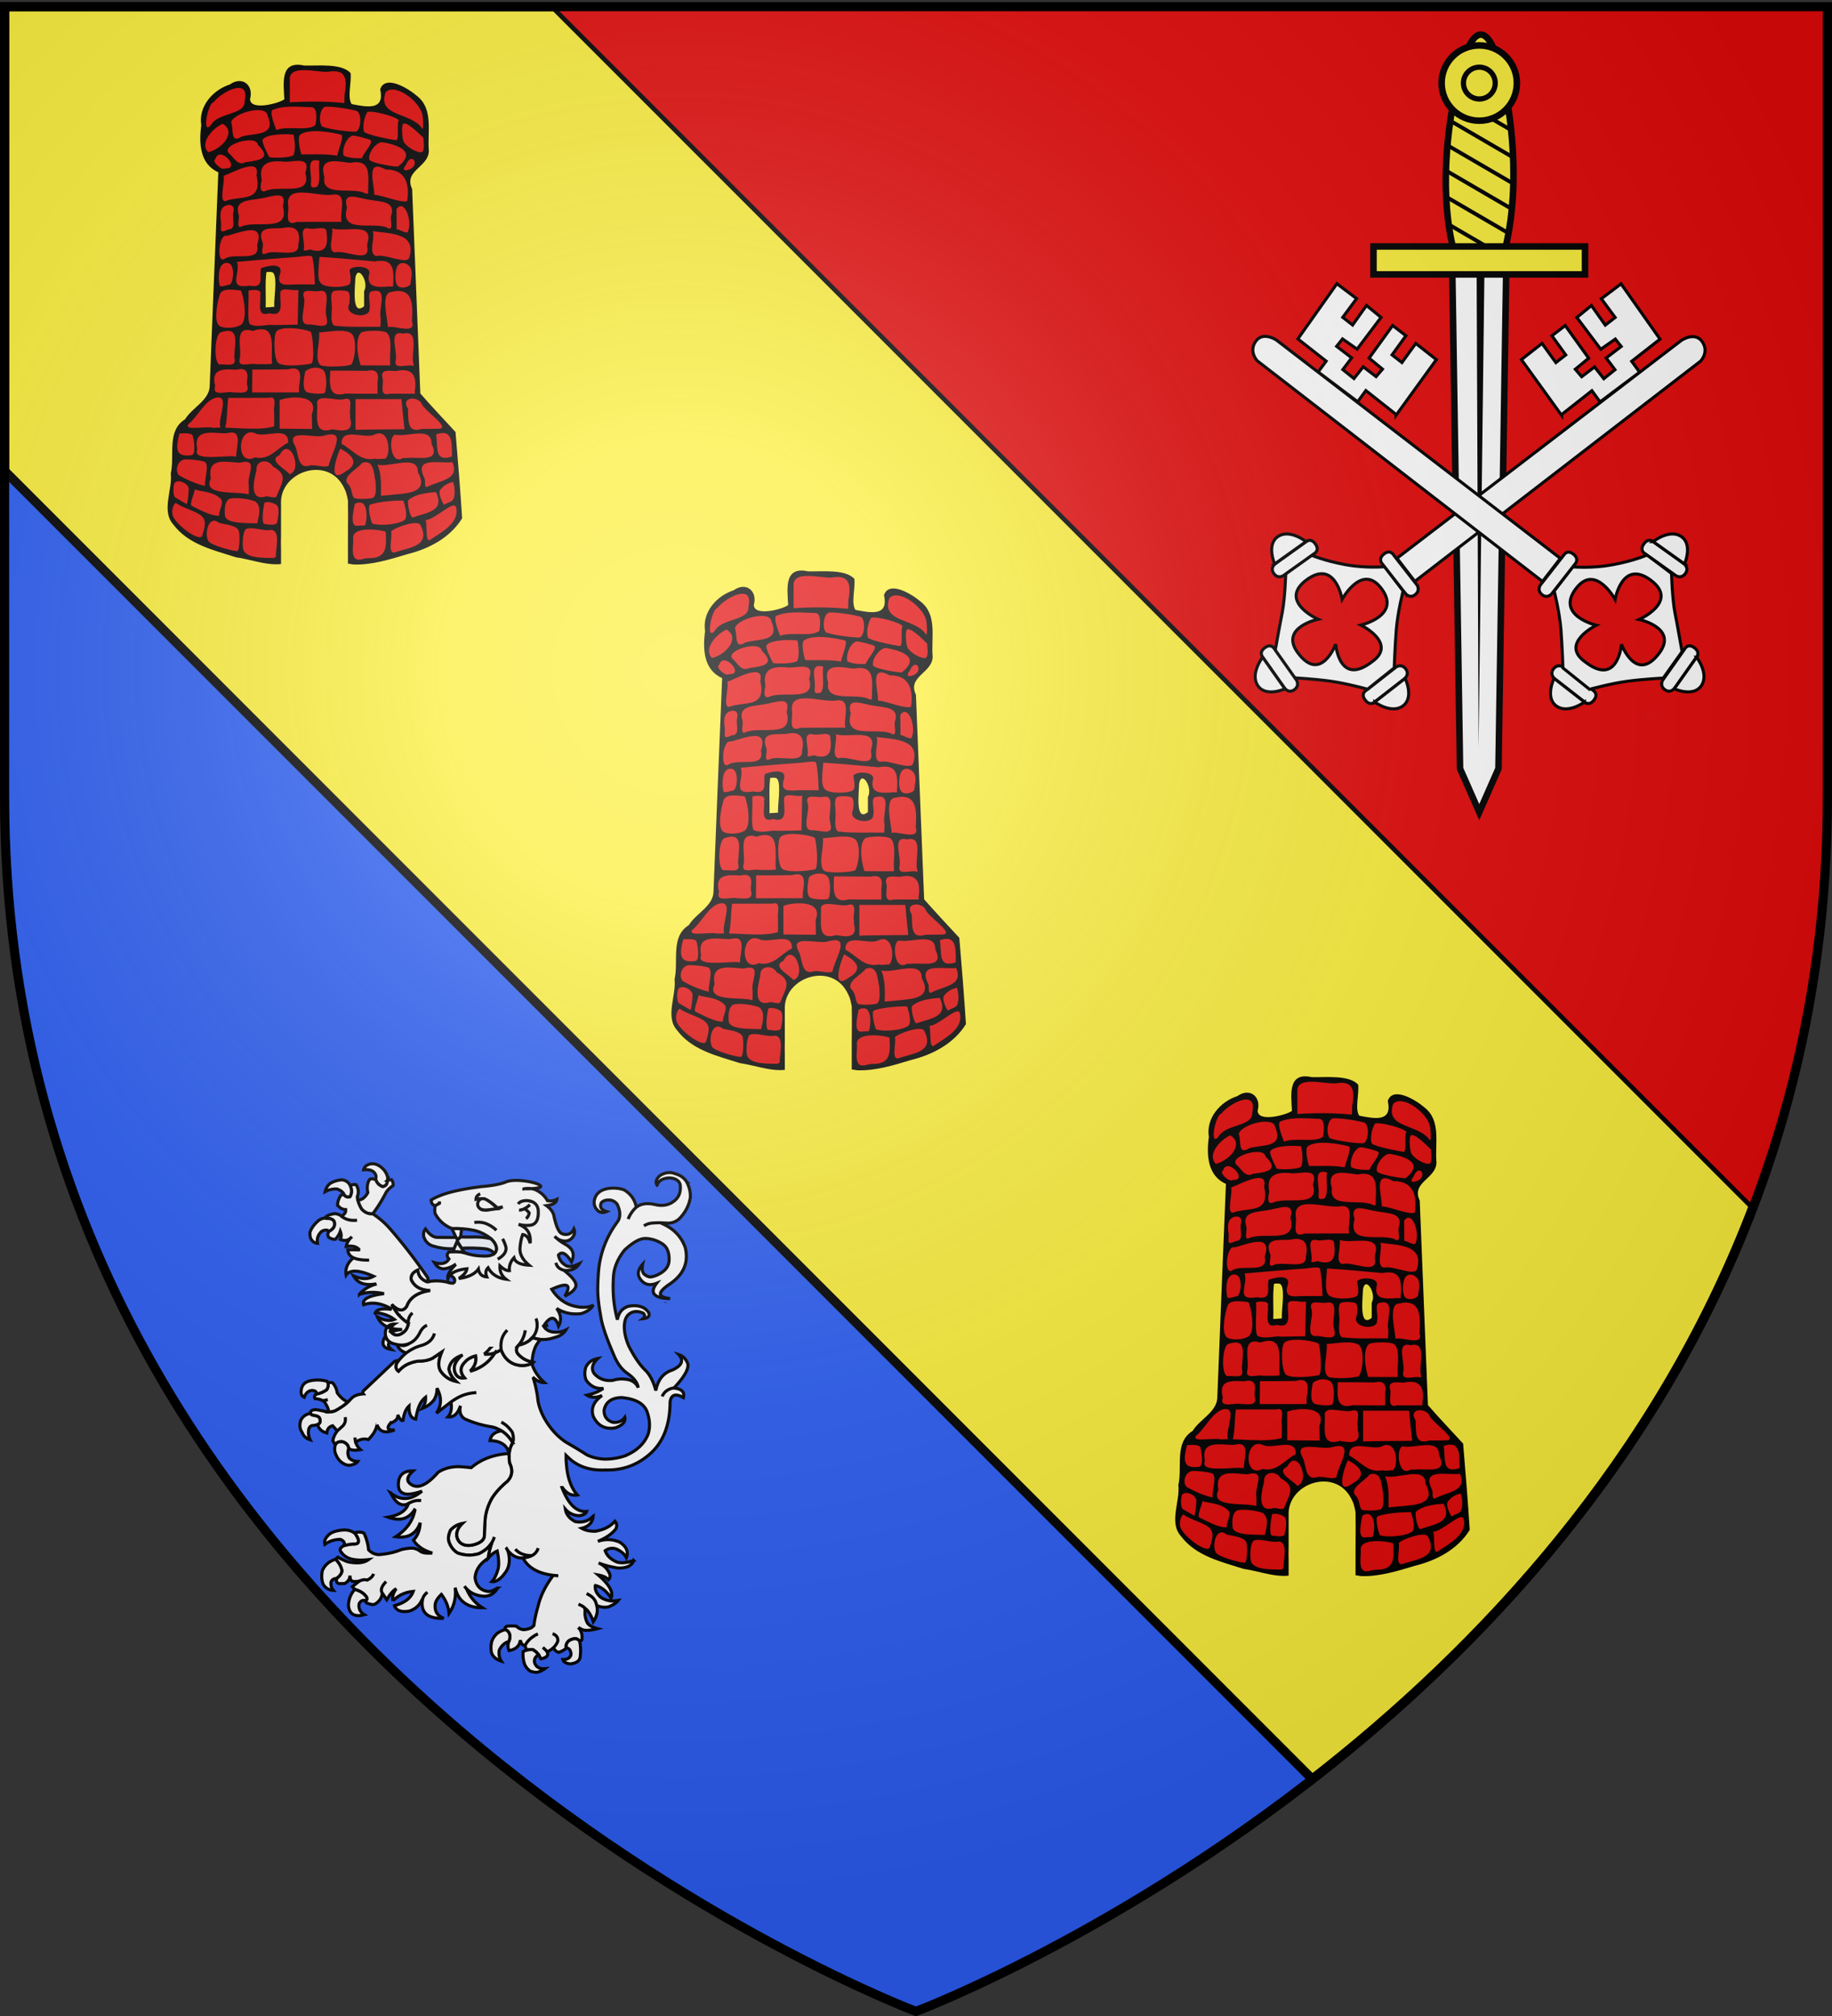 <svg xmlns="http://www.w3.org/2000/svg" xmlns:xlink="http://www.w3.org/1999/xlink" height="660" width="600" version="1.0"><rect width="100%" height="100%" fill="#333333" stroke="none"/><defs><radialGradient xlink:href="#a" id="c" gradientUnits="userSpaceOnUse" gradientTransform="matrix(1.353 0 0 1.349 -77.63 -85.747)" cx="221.445" cy="226.331" fx="221.445" fy="226.331" r="300"/><linearGradient id="a"><stop style="stop-color:white;stop-opacity:.314" offset="0"/><stop offset=".19" style="stop-color:white;stop-opacity:.251"/><stop style="stop-color:#6b6b6b;stop-opacity:.125" offset=".6"/><stop style="stop-color:black;stop-opacity:.125" offset="1"/></linearGradient></defs><g style="display:inline"><path style="fill:#2b5df2;fill-opacity:1;fill-rule:evenodd;stroke:none;stroke-width:1px;stroke-linecap:butt;stroke-linejoin:miter;stroke-opacity:1" d="M429.781 582.438 1.5 154.156V260.72C1.5 546.17 300 658.5 300 658.5s62.188-23.498 129.781-76.063z"/><path style="fill:#fcef3c;fill-opacity:1;fill-rule:evenodd;stroke:#000;stroke-width:3;stroke-linecap:butt;stroke-linejoin:miter;stroke-opacity:1" d="M181.75 2.188H1.5v151.968l428.281 428.281c54.644-42.494 112.75-104.068 144.5-187.718L181.75 2.188z"/><path style="fill:#e20909;fill-opacity:1;fill-rule:evenodd;stroke:none;stroke-width:1px;stroke-linecap:butt;stroke-linejoin:miter;stroke-opacity:1" d="m181.75 2.188 392.531 392.53c15.036-39.612 24.219-84.129 24.219-134V2.189H181.75z"/><path style="fill:#fcef3c;fill-opacity:1;fill-rule:nonzero;stroke:#000;stroke-width:5;stroke-miterlimit:4;stroke-dasharray:none;stroke-opacity:1" d="M254.813 227.22c10.214-41.608 23.143-41.608 32.857 0 9.714 41.606 12.714 92.82 2 134.428-10.714 41.607-28.143 41.607-38.857 0-10.714-41.607-6.214-92.822 4-134.429z" transform="matrix(.428 0 0 .428 368.808 -72.567)"/><path style="fill:#fff;fill-opacity:1;fill-rule:nonzero;stroke:#000;stroke-width:5;stroke-miterlimit:4;stroke-opacity:1" d="M244.457 371.58h41.416l-6 385.858-14.708 33.356-14.708-33.356-6-385.858z" transform="matrix(.428 0 0 .428 370.98 -72.567)"/><path style="fill:#000;fill-opacity:1;fill-rule:evenodd;stroke:none;stroke-width:4;stroke-linecap:butt;stroke-linejoin:miter;stroke-miterlimit:4;stroke-dasharray:none;stroke-opacity:1" d="m263.156 375.063 1.496 367.03 4.504-367.03h-6z" transform="matrix(.428 0 0 .428 370.98 -72.567)"/><path style="fill:#000;fill-opacity:1;fill-rule:nonzero;stroke:none;stroke-width:5;stroke-miterlimit:4;stroke-opacity:1" d="M259.285 206.733c-.39.943-.77 1.874-1.125 2.812l31.343 18.25c-.312-1.337-.64-2.667-.968-4l-29.25-17.062zm-5.5 16.812c-.265.998-.526 2-.782 3l41 23.907a339.037 339.037 0 0 0-.656-3.875l-39.562-23.032zm-4.157 17.563c-.217 1.03-.448 2.06-.656 3.094l47.875 27.875c-.12-1.232-.241-2.458-.375-3.688l-46.844-27.281zm-3.312 18.094a331.681 331.681 0 0 0-.469 3.156l52.344 30.5a306.847 306.847 0 0 0-.125-3.531l-51.75-30.125zm-2.313 18.656c-.104 1.085-.22 2.164-.312 3.25l54.437 31.719c.043-1.138.065-2.269.094-3.407l-54.219-31.562zm-1.28 19.25a304.446 304.446 0 0 0-.095 3.406l54.125 31.531c.116-1.09.21-2.19.313-3.281l-54.344-31.656zm-.001 20c.04 1.177.07 2.354.125 3.531l51.25 29.844c.08-.362.17-.734.25-1.094.118-.68.232-1.35.344-2.031l-51.969-30.25zm1.469 20.844c.187 1.253.37 2.517.562 3.78l45.188 26.344c.283-.997.552-1.994.812-3l-46.562-27.125z" transform="matrix(.428 0 0 .428 368.808 -72.567)"/><path style="fill:#fcef3c;fill-opacity:1;fill-rule:nonzero;stroke:#000;stroke-width:5;stroke-miterlimit:4;stroke-dasharray:none;stroke-opacity:1" d="M189.307 358.073h161.869v21.378H189.307z" transform="matrix(.428 0 0 .428 368.808 -72.567)"/><path style="fill:#fcef3c;fill-opacity:1;fill-rule:nonzero;stroke:#000;stroke-width:5;stroke-miterlimit:4;stroke-dasharray:none;stroke-opacity:1" transform="matrix(.428 0 0 .428 360.822 10.96)" d="M317.693 37.924c.006 15.904-12.885 28.8-28.79 28.8-15.903 0-28.795-12.896-28.789-28.8-.006-15.904 12.886-28.8 28.79-28.8s28.795 12.896 28.789 28.8z"/><path style="fill:#fcef3c;fill-opacity:1;fill-rule:nonzero;stroke:#000;stroke-width:4.656;stroke-miterlimit:4;stroke-dasharray:none;stroke-opacity:1" transform="matrix(.368 0 0 .368 430.223 13.988)" d="M161.624 35.904c.003 7.813-6.33 14.148-14.142 14.148-7.812 0-14.145-6.335-14.142-14.148-.003-7.812 6.33-14.147 14.142-14.147 7.813 0 14.145 6.335 14.142 14.147z"/><g style="fill:#fff;fill-opacity:1;stroke:#000;stroke-width:2.933;stroke-miterlimit:4;stroke-dasharray:none;stroke-opacity:1"><path style="opacity:.01;fill:#fff;fill-opacity:1;stroke:#000;stroke-width:2.933;stroke-miterlimit:4;stroke-dasharray:none;stroke-opacity:1;display:inline" d="M574.935 953.886c-.605.789-1.338 1.5-2.024 2.227-.892 1.138-1.97 2.095-3.025 3.074-1.078.748-2.238 1.37-3.372 2.03-.917.88-1.526.258-2.462.225-.87-.494-1.635-1.145-2.43-1.747l2.248 7.464c.859.614 1.664 1.327 2.663 1.71 1.155.01 2.057.37 3.077-.53 1.168-.696 2.358-1.355 3.484-2.117 1.086-.993 2.205-1.952 3.104-3.13.712-.693 1.386-1.428 2.21-1.993l-3.473-7.213z" transform="rotate(52.492 406.545 517.19) scale(.341)"/><g style="fill:#fff;fill-opacity:1;stroke:#000;stroke-width:3.929;stroke-miterlimit:4;stroke-dasharray:none;stroke-opacity:1"><path style="fill:#fff;fill-opacity:1;fill-rule:evenodd;stroke:#000;stroke-width:3.929;stroke-linecap:butt;stroke-linejoin:miter;stroke-miterlimit:4;stroke-dasharray:none;stroke-opacity:1" d="m133.94 681.405-29.36 38.128s-6.248 6.091 2.225 12.616c8.473 6.524 12.69-1.649 12.69-1.649l29.612-38.454s4.693-6.77-2.477-12.29-12.69 1.649-12.69 1.649z" transform="matrix(0 -.256 -.253 -0 632.358 256.525)"/><path style="fill:#fff;fill-opacity:1;fill-rule:evenodd;stroke:#000;stroke-width:3.929;stroke-linecap:butt;stroke-linejoin:miter;stroke-miterlimit:4;stroke-dasharray:none;stroke-opacity:1" d="M104.221 719.871s-15.63-21.543-5.05-36.365c10.815-15.152 35.355-3.03 35.355-3.03L104.22 719.87z" transform="matrix(0 -.256 -.253 -0 632.358 256.525)"/></g><path style="fill:#fff;fill-opacity:1;fill-rule:evenodd;stroke:#000;stroke-width:2.933;stroke-linecap:butt;stroke-linejoin:miter;stroke-miterlimit:4;stroke-dasharray:none;stroke-opacity:1" d="M504.5 815.281s-9.72 15.338-24.469 28.657c-16.146 14.58-28.25 21.062-28.25 21.062l-.187 29.438s18.867 15.338 27.937 25.687c9.07 10.35 25.344 28.156 25.344 28.156l31.156 1.157s12.226-14.35 23.688-25.688c11.462-11.337 28.093-23.844 28.093-23.844l-.656-32.781s-15.232-12.523-27.593-23.625c-13.031-11.703-25.813-28.125-25.813-28.125l-29.25-.094zm14.906 15.219c32.286.418 15.688 36.969 15.688 36.969s35.804-17.646 34.406 13.343c-.083 39.446-34.656 17.032-34.656 17.032s21.583 34.398-15.469 33.906c-30.34-.403-13.813-35-13.813-35s-37.191 20.134-36.718-14.094c.477-34.524 35.594-15.937 35.594-15.937s-15.753-35.545 13.375-36.188c.537-.012 1.08-.038 1.593-.031z" transform="rotate(52.492 406.545 517.19) scale(.341)"/><g style="fill:#fff;fill-opacity:1;stroke:#000;stroke-width:3.929;stroke-miterlimit:4;stroke-dasharray:none;stroke-opacity:1;display:inline"><g style="fill:#fff;fill-opacity:1;stroke:#000;stroke-width:3.929;stroke-miterlimit:4;stroke-dasharray:none;stroke-opacity:1"><path style="fill:#fff;fill-opacity:1;fill-rule:evenodd;stroke:#000;stroke-width:3.929;stroke-linecap:butt;stroke-linejoin:miter;stroke-miterlimit:4;stroke-dasharray:none;stroke-opacity:1" d="m133.94 681.405-29.36 38.128s-6.248 6.091 2.225 12.616c8.473 6.524 12.69-1.649 12.69-1.649l29.612-38.454s4.693-6.77-2.477-12.29-12.69 1.649-12.69 1.649z" transform="matrix(.253 .009 .009 -.256 380.675 398.503)"/><path style="fill:#fff;fill-opacity:1;fill-rule:evenodd;stroke:#000;stroke-width:3.929;stroke-linecap:butt;stroke-linejoin:miter;stroke-miterlimit:4;stroke-dasharray:none;stroke-opacity:1" d="M104.221 719.871s-15.63-21.543-5.05-36.365c10.815-15.152 35.355-3.03 35.355-3.03L104.22 719.87z" transform="matrix(.253 .009 .009 -.256 380.675 398.503)"/></g></g><g style="fill:#fff;fill-opacity:1;stroke:#000;stroke-width:3.929;stroke-miterlimit:4;stroke-dasharray:none;stroke-opacity:1;display:inline"><path style="fill:#fff;fill-opacity:1;fill-rule:evenodd;stroke:#000;stroke-width:3.929;stroke-linecap:butt;stroke-linejoin:miter;stroke-miterlimit:4;stroke-dasharray:none;stroke-opacity:1" d="m133.94 681.405-29.36 38.128s-6.248 6.091 2.225 12.616c8.473 6.524 12.69-1.649 12.69-1.649l29.612-38.454s4.693-6.77-2.477-12.29-12.69 1.649-12.69 1.649z" transform="matrix(-.01 .256 .253 .011 246.653 142.715)"/><path style="fill:#fff;fill-opacity:1;fill-rule:evenodd;stroke:#000;stroke-width:3.929;stroke-linecap:butt;stroke-linejoin:miter;stroke-miterlimit:4;stroke-dasharray:none;stroke-opacity:1" d="M104.221 719.871s-15.63-21.543-5.05-36.365c10.815-15.152 35.355-3.03 35.355-3.03L104.22 719.87z" transform="matrix(-.01 .256 .253 .011 246.653 142.715)"/></g><path style="fill:#fff;fill-opacity:1;fill-rule:evenodd;stroke:#000;stroke-width:2.933;stroke-linecap:butt;stroke-linejoin:miter;stroke-miterlimit:4;stroke-dasharray:none;stroke-opacity:1;display:inline" d="m537.022 815.125-35.988.295s-6.439.973-6.613-6.997c-.174-7.97 6.62-6.8 6.62-6.8l36.295-.298s6.159.256 6.306 7c.147 6.745-6.62 6.8-6.62 6.8zM532.693 454.509s-1.666-12.186-13.897-12.71c-12.232-.525-13.146 15.012-13.146 15.012l-.403 344.124 28.07-.048-.624-346.378zM504.957 554.85l-13.307-.358.446 36.963.652.513-66.009-1.926-.264-25.177 22.69.663-.058-12.01-22.69-.663.005-16.12 38.614 1.208.547 16.645 9.435-.48.08-15.542 14.365-.157-.279-13.744-14.113-.165.038-18.176-9.082.146-.764 17.086-38.215-.375-.54-18.11 23.017.918-.06-12.01-22.363-.406.208-23.765 64.925 2.635.281 34.554 12.956.295-.515 47.557z" transform="rotate(52.492 406.545 517.19) scale(.341)"/></g><g style="fill:#fff;fill-opacity:1;stroke:#000;stroke-width:2.933;stroke-miterlimit:4;stroke-dasharray:none;stroke-opacity:1"><path d="M574.935 953.886c-.605.789-1.338 1.5-2.024 2.227-.892 1.138-1.97 2.095-3.025 3.074-1.078.748-2.238 1.37-3.372 2.03-.917.88-1.526.258-2.462.225-.87-.494-1.635-1.145-2.43-1.747l2.248 7.464c.859.614 1.664 1.327 2.663 1.71 1.155.01 2.057.37 3.077-.53 1.168-.696 2.358-1.355 3.484-2.117 1.086-.993 2.205-1.952 3.104-3.13.712-.693 1.386-1.428 2.21-1.993l-3.473-7.213z" style="opacity:.01;fill:#fff;fill-opacity:1;stroke:#000;stroke-width:2.933;stroke-miterlimit:4;stroke-dasharray:none;stroke-opacity:1;display:inline" transform="matrix(-.208 .27 .27 .208 399.88 -120.215)"/><g style="fill:#fff;fill-opacity:1;stroke:#000;stroke-width:3.929;stroke-miterlimit:4;stroke-dasharray:none;stroke-opacity:1"><path d="m133.94 681.405-29.36 38.128s-6.248 6.091 2.225 12.616c8.473 6.524 12.69-1.649 12.69-1.649l29.612-38.454s4.693-6.77-2.477-12.29-12.69 1.649-12.69 1.649z" style="fill:#fff;fill-opacity:1;fill-rule:evenodd;stroke:#000;stroke-width:3.929;stroke-linecap:butt;stroke-linejoin:miter;stroke-miterlimit:4;stroke-dasharray:none;stroke-opacity:1" transform="matrix(-0 -.256 .253 -0 336.812 256.525)"/><path d="M104.221 719.871s-15.63-21.543-5.05-36.365c10.815-15.152 35.355-3.03 35.355-3.03L104.22 719.87z" style="fill:#fff;fill-opacity:1;fill-rule:evenodd;stroke:#000;stroke-width:3.929;stroke-linecap:butt;stroke-linejoin:miter;stroke-miterlimit:4;stroke-dasharray:none;stroke-opacity:1" transform="matrix(-0 -.256 .253 -0 336.812 256.525)"/></g><path d="M504.5 815.281s-9.72 15.338-24.469 28.657c-16.146 14.58-28.25 21.062-28.25 21.062l-.187 29.438s18.867 15.338 27.937 25.687c9.07 10.35 25.344 28.156 25.344 28.156l31.156 1.157s12.226-14.35 23.688-25.688c11.462-11.337 28.093-23.844 28.093-23.844l-.656-32.781s-15.232-12.523-27.593-23.625c-13.031-11.703-25.813-28.125-25.813-28.125l-29.25-.094zm14.906 15.219c32.286.418 15.688 36.969 15.688 36.969s35.804-17.646 34.406 13.343c-.083 39.446-34.656 17.032-34.656 17.032s21.583 34.398-15.469 33.906c-30.34-.403-13.813-35-13.813-35s-37.191 20.134-36.718-14.094c.477-34.524 35.594-15.937 35.594-15.937s-15.753-35.545 13.375-36.188c.537-.012 1.08-.038 1.593-.031z" style="fill:#fff;fill-opacity:1;fill-rule:evenodd;stroke:#000;stroke-width:2.933;stroke-linecap:butt;stroke-linejoin:miter;stroke-miterlimit:4;stroke-dasharray:none;stroke-opacity:1" transform="matrix(-.208 .27 .27 .208 399.88 -120.215)"/><g style="fill:#fff;fill-opacity:1;stroke:#000;stroke-width:3.929;stroke-miterlimit:4;stroke-dasharray:none;stroke-opacity:1;display:inline"><g style="fill:#fff;fill-opacity:1;stroke:#000;stroke-width:3.929;stroke-miterlimit:4;stroke-dasharray:none;stroke-opacity:1"><path d="m133.94 681.405-29.36 38.128s-6.248 6.091 2.225 12.616c8.473 6.524 12.69-1.649 12.69-1.649l29.612-38.454s4.693-6.77-2.477-12.29-12.69 1.649-12.69 1.649z" style="fill:#fff;fill-opacity:1;fill-rule:evenodd;stroke:#000;stroke-width:3.929;stroke-linecap:butt;stroke-linejoin:miter;stroke-miterlimit:4;stroke-dasharray:none;stroke-opacity:1" transform="matrix(-.253 .009 -.009 -.256 588.495 398.503)"/><path d="M104.221 719.871s-15.63-21.543-5.05-36.365c10.815-15.152 35.355-3.03 35.355-3.03L104.22 719.87z" style="fill:#fff;fill-opacity:1;fill-rule:evenodd;stroke:#000;stroke-width:3.929;stroke-linecap:butt;stroke-linejoin:miter;stroke-miterlimit:4;stroke-dasharray:none;stroke-opacity:1" transform="matrix(-.253 .009 -.009 -.256 588.495 398.503)"/></g></g><g style="fill:#fff;fill-opacity:1;stroke:#000;stroke-width:3.929;stroke-miterlimit:4;stroke-dasharray:none;stroke-opacity:1;display:inline"><path d="m133.94 681.405-29.36 38.128s-6.248 6.091 2.225 12.616c8.473 6.524 12.69-1.649 12.69-1.649l29.612-38.454s4.693-6.77-2.477-12.29-12.69 1.649-12.69 1.649z" style="fill:#fff;fill-opacity:1;fill-rule:evenodd;stroke:#000;stroke-width:3.929;stroke-linecap:butt;stroke-linejoin:miter;stroke-miterlimit:4;stroke-dasharray:none;stroke-opacity:1" transform="matrix(.01 .256 -.253 .011 722.517 142.715)"/><path d="M104.221 719.871s-15.63-21.543-5.05-36.365c10.815-15.152 35.355-3.03 35.355-3.03L104.22 719.87z" style="fill:#fff;fill-opacity:1;fill-rule:evenodd;stroke:#000;stroke-width:3.929;stroke-linecap:butt;stroke-linejoin:miter;stroke-miterlimit:4;stroke-dasharray:none;stroke-opacity:1" transform="matrix(.01 .256 -.253 .011 722.517 142.715)"/></g><path d="m537.022 815.125-35.988.295s-6.439.973-6.613-6.997c-.174-7.97 6.62-6.8 6.62-6.8l36.295-.298s6.159.256 6.306 7c.147 6.745-6.62 6.8-6.62 6.8zM532.693 454.509s-1.666-12.186-13.897-12.71c-12.232-.525-13.146 15.012-13.146 15.012l-.403 344.124 28.07-.048-.624-346.378zM504.957 554.85l-13.307-.358.446 36.963.652.513-66.009-1.926-.264-25.177 22.69.663-.058-12.01-22.69-.663.005-16.12 38.614 1.208.547 16.645 9.435-.48.08-15.542 14.365-.157-.279-13.744-14.113-.165.038-18.176-9.082.146-.764 17.086-38.215-.375-.54-18.11 23.017.918-.06-12.01-22.363-.406.208-23.765 64.925 2.635.281 34.554 12.956.295-.515 47.557z" style="fill:#fff;fill-opacity:1;fill-rule:evenodd;stroke:#000;stroke-width:2.933;stroke-linecap:butt;stroke-linejoin:miter;stroke-miterlimit:4;stroke-dasharray:none;stroke-opacity:1;display:inline" transform="matrix(-.208 .27 .27 .208 399.88 -120.215)"/></g><g id="b"><path d="M97.352 21.618c-2.072-.159-3.656 1.607-3.829 3.556-.423 2.49-.07 5.025.032 7.528-2.436 1.569-5.44 2.15-8.32 2.255-1.564.072-3.743-.57-3.751-2.457.612-1.953.136-4.706-2.08-5.408-2.038-.678-3.654.971-5.487 1.532-4.516 1.991-8.236 6.656-7.658 11.807.025 2.379-.49 4.819-.118 7.228.29 3.607 2.293 7.192 5.793 8.484-1.042 23.68-1.847 47.372-2.912 71.047-.744 4.02-4.675 6.098-7.119 8.997a8.09 8.09 0 0 1-2.295 2.347c-2.955 2.737-2.77 7.157-2.806 10.876.082 2.045-.239 4.071-.411 6.078.323 4.754-2.225 9.592-.436 14.217 2.645 4.84 7.725 7.736 12.762 9.543 3.815 1.287 7.64 2.697 11.63 3.34 4.658 1.01 9.594 2.617 14.333 1.127 7.105.17 14.287-.536 21.323.676 7.157.149 13.951-2.454 20.726-4.379 5.625-1.898 11-5.305 14.202-10.43-.603-9.333-1.37-18.653-2.145-27.973-3.857-4.196-7.789-8.327-11.532-12.624-.921-22.343-1.796-44.687-2.692-67.03-1.084-1.973-.647-4.508.969-6.059 1.773-2.003 4.662-3.73 4.485-6.786-.439-4.996 1.015-10.475-1.618-15.05-1.84-2.728-4.808-4.498-7.743-5.857-1.645-.683-4.18-1.366-5.363.364-.722.91.128 2.11-.117 3.186.029 1.985-1.782 3.466-3.686 3.458-2.224.166-4.404-.371-6.579-.76-1.538-2.469-.551-5.574-.494-8.296-.009-.96.398-2.257-.773-2.69-3.523-2.059-7.809-1.54-11.727-1.593-1.565.172-3.03-.22-4.564-.254z" style="fill:#e20909;fill-opacity:1;stroke:none;stroke-width:7;stroke-miterlimit:4;stroke-dasharray:none;stroke-opacity:1"/><path style="opacity:1;fill:#fcef3c;fill-rule:nonzero;stroke:none;stroke-width:1;stroke-linecap:round;stroke-miterlimit:4;stroke-dasharray:none;stroke-opacity:1" d="M86.194 88.78h4.091v12.272h-4.091zM115.705 88.78h4.091v12.272h-4.091z"/><path d="m112.84 31.048-.063 2.679c-5.932-.593-11.918-.581-17.867-.21V26.24c-.393-5.43 9.126-2.402 12.61-2.755 6.093-1.057 6.154 2.8 5.32 7.562zM69.01 41.054c-3.022 3.286-.891-7.42.968-7.62 2.435-3.232 11.98-8.421 10.144-.387.374 4.73-8.784 3.6-11.112 8.007zm69.384-3.217c.119 1.076.438 3.942-.068 4.35-3.505-5.56-14.907-3.788-12.046-11.976 3.043-3.267 11.492 3.126 12.114 7.626zM90.5 42.57c-1.35-3.506-2.151-6.228-1.128-6.627 4.309-1.678 9.411-.819 12.62-.849 1.78-.017 1.834 2.995 1.335 5.857-2.547 2.083-9.036.17-12.827 1.619zm26.607-6.109c1.4 1.416 1.108 5.667-.424 6.636-2.326.133-8.865-.77-11.182-1.656-1.217-1.53-.837-5.545.774-6.406 1.21-.488 9.421.734 10.832 1.426zM79.152 44.72c-3.867 2.5-2.563-2.507-3.433-4.629.41-2.99 11.525-6.138 11.916-2.223 2.999 6.81-4.244 5.6-8.483 6.852zm51.488-5.287c-.836.734.215 6.162-.876 6.485-2.055-.278-8.914-1.598-10.473-2.69-.693-1.823.032-5.011 1.013-6.563 1.543-.612 9.645 1.512 10.336 2.768zM68.23 49.85c-2.953-2.808 1.097-7.7 4.68-9.334 4.586 2.654.113 8.047-4.68 9.334zm70.414-4.759c.051 1.34.55 3.661-.354 4.682-1.188.467-4.73-1.245-6.045-3.285-.512-.935-.838-5.103-.23-5.931 1.165-.88 4.786 2.778 6.63 4.534zm-26.957-.995c1.14.303-.79 4.768-1.271 6.881-3.857-.692-7.784-.38-11.68-.438-.622-1.619-1.344-5.804-.418-6.455 2.966-2.086 10.147-.844 13.369.012zm-15.6 6.726c-1.064.849-6.272.949-7.897.642-.649-1.272-2.414-4.67-2.212-5.685 1.219-2.07 8.41-1.945 10.169-1.691.642 3.095.5 5.758-.06 6.734zm22.433.967c-1.904.054-4.281.012-5.975-.849-.652-1.767.73-5.865 2.892-6.52.727-.129 5.292 1 6.008 1.524.602 1.202-2.222 3.886-2.925 5.845zm-38.12 1.317c-2.489 1.29-3.692-1.368-5.216-2.77-3.525-2.748 8.802-6.543 9.307-2.879 4.799 4.628.036 5.076-4.091 5.649zm49.938 1.43c-1.003.128-8.788-1.136-9.345-2.226-.71-2.051 2.51-6.377 4.6-5.663 2.624.423 6.282 1.458 7.2 3.302.605 1.216-.229 2.893-2.456 4.587zm-56.588.564c-.987.976-4.7-2.376-3.214-3.01 1.372-4.746 8.613 3.393 3.214 3.01zm59.597.582c-1.603.451-1.054-1.027-.442-1.555 2.032-5.079 5.205.503.442 1.555zm-29.593 5.505c-1.875.456-2.039.063-1.895-1.593.36-2.872-1.982-8.317 2.748-6.936-.444 2.67.667 6.954-.853 8.529zm-17.003 1.42c-2.257.664-1.08-3.521-1.027-3.62-1.086-5.147 1.737-6.514 6.718-6.12 3.102.579 9.673-2.311 7.547 3.732 2.352 8-8.647 3.704-13.238 6.008zm33.812.01-.028.846-.87-.147c-3.936-2.247-14.577 1.392-13.42-5.386-2.032-6.703 4.028-5.129 8.355-4.61 7.169-1.4 6.001 4.137 5.963 9.297zm-46.892 3.257c-1.96-.242.07-6.233-.438-8.294 2.596-.85 12.28-6.448 10.769-.196 2.121 9.112-5.419 6.493-10.331 8.49zm59.686-.032c-2.232.642-7.459-1.788-10.794-2.09.079-3.55-2.993-12.041 3.758-8.255 6.605-.046 7.859 4.71 7.036 10.345zm-29.279 6.786c-2.29.001-4.58.007-6.871.03-4.279 1.629-2.447-2.994-2.817-5.41-1.027-7.384 10.075-2.608 14.723-3.541 4.884-.59 2.03 5.796 2.75 8.921h-7.785zm-24.822 1.457c-2.11 1.215-.671-2.766-1.093-3.743-1.54-4.965 3.355-4.635 7.041-5.351 3.547-.42 9.065-3.16 7.417 2.54 2.45 8.734-8.436 4.518-13.365 6.554zm48.833-3.329c-.41 1.108 1.132 5.433-1.508 3.66-4.943-1.782-15.345 2.071-12.95-6.44-1.69-5.76 3.865-2.986 7.418-2.57 3.676.725 8.639.336 7.04 5.35zm-53.358 4.38c-3.38 1.572-2.108-.14-2.359-2.568-.292-1.463-.285-3.633.498-4.501 1.28-1.419 4.391-1.617 3.508 1.563-.454 1.906 1.213 5.386-1.647 5.506zm58.976.379c-.092 1.538-2.72-.445-3.798-.46l-.046-6.596c2.646-3.66 5.13 3.937 3.844 7.056zm-31.725 6.318c-.173-.603-2.873.967-2.485-.31.595-2.236-2.005-7.542 1.733-6.71 1.746.513 5.75-1.172 5.705 1.086.557 4.228.016 7.19-4.953 5.934zm-14.978 1.2c-2.184 1.044-.412-2.98-1.04-3.714-2.032-5.357 2.807-4.43 6.484-4.627 4.585-1.04 6.245.974 5.232 5.576.376 4.448-7.763 1.19-10.676 2.764zm33.284-3.298v1.154c1.045 5.573-7.423.698-10.59 1.766-2.623-.517-.418-5.45-.932-7.868 4.075 1.383 13.956-2.38 11.522 4.948zm-46.753 5.012c-2.799 1.75-1.842-8.494.777-7.54 4.334-1.058 12.555-4.842 9.884 2.986 1.39 5.95-7.392 2.325-10.661 4.554zm60.548-.547c-.45 2.7-8.03-1.196-10.787-.386-2.878-.463-.297-6.363-1.24-8.13 5.436.81 14.454.476 12.027 8.516zM81.66 93.513c-7.357 1.269-2.76-4.048-4.032-7.78 6.418-.584 13.314-1.171 19.744-1.611 2.31-.307 4.748-.643 4.906.01.456 1.894.777 5.394.845 8.986h-6.844c-2.76.18-5.706.536-4.642-3.203 1.523-4.162-4.018-2.945-6.127-2.118-.785 2.623 1.488 6.758-3.85 5.716zm47.09-.005-.083.322-1.06-.054c-4.215.39-7.97.437-6.59-4.538-.144-2.406-5.72-2.332-6.552-.864.295 1.84.837 4.337-.332 4.892-2.066.98-7.703.956-9.04-.525-1.432-1.587-.626-5.707-.467-8.638 6.048.355 12.08.952 18.115 1.492 6.287-1.18 6.345 2.695 6.008 7.913zm-54.027-.272c-.668.322-2.45.682-2.704.42-.412-1.193-.685-5.022.485-6.674.614-.868 1.84-1.297 2.885-.513 1.61 1.208 1.005 7.291-.666 6.767zm59.673-5.687c.933 1.983.162 3.586.031 5.573-1.04 1.1-3.15 1.371-4.103.518-1.194-1.07-.955-4.89-.237-6.384 1.093-1.907 3.31-1.203 4.309.293zm-44.56 12.89c-.94.113-1.888.136-2.832.195.15-3.782-.222-8.054.249-11.534.887-.134 1.945-.186 2.31.335 1.358 1.941.046 8.507.274 11.004zm29.413-5.13v4.954c-4.213 3.45-2.937-6.32-2.85-9.417.875-4.44 4.534 1.599 2.85 4.462zm-12.322 8.392.005.279c1.355 4.425-3.616 2.026-6.139 2.243-3.51-.002-.262-6.651-1.333-9.021-.827-3.195 3.124-1.484 5.004-1.9 4.506-.967 1.411 5.841 2.463 8.399zm-17.236 2.717c-2.274-.385-5.012.96-7.836-.236-1.031-1.388-.21-8.069-.49-10.907-.095-.334 4.769-.96 3.872 1.213.321 2.42-1.443 7.47 2.96 6.066 5.076 1.396 3.43-3.688 3.588-6.528-.06-2.377 4.146-.581 5.944-1.14l-.241 11.402-7.797.13zm35.005-2.249c-.06.94.027 1.901-.157 2.829-4.887-.117-10.437.233-15.09-.391-1.09-.836-.932-2.925-.79-5 .22-2-.767-5.18.443-6.21.668-.42 4.15-.445 4.87.07.768.72.612 2.341.431 3.989-2.094 4.135 6.922 5.115 6.614 1.629.524-1.694-1.119-5.714.953-5.747 5.372-1.301 1.83 5.858 2.726 8.831zm-45.894 2.239c-1.901 1.159-5.98 1.24-7.121.117-1.719-1.69-.453-7.946.35-10.207.677-1.904 3.78-1.584 6.83-1.202.96 1.654 2.404 9.791-.059 11.292zm56.11-1.147c1.517 4.438-5.851 1.156-7.877 1.815.003-2.106-2.541-11.405 1.185-11.508 7.164-1.694 7.026 4.223 6.692 9.693zm-45.806 13.832c-1.765.235-3.555.079-5.329.132-1.801-.529-6.118 1.395-5.277-1.71.88-3.573-2.242-11.125 4.283-9.173 8.147-2.762 5.785 5.403 6.323 10.75zm-12.358-2.754-.007.33-.008.38c.988 3.409-2.717 2.022-4.813 2.28-2.008-.595-1.616-9.72.303-10.506 6.286-2.189 4.744 3.179 4.525 7.516zm25.037-7.703c.67 1.005 1.363 9.997.14 10.401-2.875.578-9.579 1.156-10.91-.347-1.399-1.58-1.446-8.983-.483-10.165 1.538-1.886 8.95-.97 11.253.111zm25.951 8.535.062 2.47c-3.224-.008-6.448.02-9.672-.026-.702-1.713-2.12-8.673.195-10.747 1.062-.725 7.108-.845 8.309.022 1.687 1.47 1.218 5.08 1.106 8.28zm7.742 2.236-.003.338h-.292c-1.807-.566-6.057 1.363-5.644-1.47.948-2.92-2.675-10.43 2.462-9.042 5.798-1.435 2.278 6.9 3.477 10.174zm-20.386-.074c-1.664.719-8.132.934-10.012.274-2.346-1.656-.21-7.508-.568-10.783 3.315-.165 8.837-1.415 10.845.59 1.553 2.093.983 7.894-.265 9.919zm-17.124 6.99-.064 2.159h-15.32l.058-7.489c3.905.007 7.81-.012 11.715-.078 4.334-1.263 4.278 1.755 3.611 5.409zm-17.076-1.578.008 1.077c1.12 3.488-2.14 2.629-4.502 2.66-2.11-.589-7.174 1.621-5.913-2.141-1.526-5.705 2.662-5.585 6.958-5.293 3.167-.824 3.995.737 3.45 3.697zm25.508-2.731c.635 1.919.54 4.407.067 6.44-.178.762-5.087.43-6.032-.126-1.402-.823-1.039-3.976-.465-6.732 1.915-1.724 5.754-1.623 6.43.418zm29.442 6.13.029.375.029.379h-8.286c-3.43 1.057-1.995-2.713-2.243-4.814-1.075-3.436 1.988-2.655 4.328-2.61 5.357-1.195 6.96 1.493 6.143 6.67zm-12.2-2.974.028 3.728c-3.525-.011-7.05.035-10.574-.057-5.81 1.575-5.052-3.374-4.938-7.505 4.011-.024 8.023.044 12.034.075 3.161-.755 3.998.81 3.45 3.76zm-33.828 10.125c-.003 1.432.008 2.865-.027 4.298-5.49 1.612-13.53.078-19.998.47-1.904-.712-9.932 1.152-8.018-1.262 3.063-2.477 5.06-7.347 8.697-8.546 6.17-1.506-1.392 10.012 3.035 10.779.987-3.087.803-7.562 1.271-10.784h13.14c3.253-.939 1.442 3.188 1.9 5.045zm54.107 5.057c-1.959.06-3.919.07-5.879.079-4.888 1.54-4.22-3.057-4.435-6.666-2.525-3.868 3.246-4.135 4.473-1.65.708 2.22 9.476 7.838 5.84 8.237zm-41.782-4.823.076 4.914c-3.544-.041-7.089-.074-10.633-.107v-9.326c2.721-1.22 13.225-2.209 10.557 4.519zm23.18 5.058c-2.959.05-5.921.016-8.878.145v-10.066h15.038c.336 3.285.607 6.578 1.002 9.856l-7.162.065zm-10.646-4.876v1.244c1.294 4.506-2.236 4.267-5.845 3.59-6.636 1.989-4.613-4.66-4.976-8.876.512-2.726 6.288-.248 8.92-1.003 3.254-.939 1.443 3.188 1.9 5.045zm-55.896 6.206c2.641-.146 4.153-.01 4.368.804.554 2.096.966 6.107-.387 6.294-2.22.308-3.528-.022-4.13-.783-1.1-1.39-.405-4.084.149-6.315zm89.242 7.546c-5.928 1.906-4.5-2.966-5.197-7.249 5.645-2.023 5.147 3.102 5.197 7.25zm-70.686.055c-2.183-.786-14.675 1.85-12.702-2.392-1.501-7.026 4.96-5.282 9.476-5.25 5.617-1.592 3.35 3.977 3.226 7.642zm6.148.224c-6.454 3.32-5.83-10.912.41-7.74 3.352 1.231 10.744-2.612 10.477 2.914-3.712 1.834-6.022 5.881-10.887 4.826zm50.186.172-.9.025-.843.024c-4.184 2.6-4.856-7.58-2.418-7.632 3.966.825 11.876-2.845 11.81 2.89 3.056 6.267-3.881 4.324-7.65 4.693zm-7.468.241c-1.133-.027-2.314.334-3.427.007-4.843 1-7.192-2.956-10.886-4.83-.2-5.483 7.085-1.708 10.478-2.914 5.241-2.82 5.763 6.318 3.835 7.737zm-18.544 2.328c-1.66.77-4.225-.478-6.22-.071-4.05 1.273-3.567-3.826-4.764-6.36-3.486-5.992 6.318-2.377 9.555-3.448 7.956-2.28 2 5.922 1.43 9.879zm-12.84 2.772c-.734-1.386-7.407-4.448-3.245-6.273 3.328-6.504 7.782 4.928 3.245 6.273zm18.181-.796c-5.854 4.327-2.71-5.181-1.556-7.587 4.029 2.066 6.472 4.908 1.556 7.587zm-45.893 4.62c-2.912-.679-5.963-2.02-8.501-3.485-1.352-1.562-.524-4.484 1.486-5.122.958-.304 6.287.26 7.13.814 1.244 1.429-.19 5.03-.115 7.793zm72.962.255c-1.357.665-.617-2.285-1.075-2.837-3.607-7.17 4.839-4.652 9.16-5.182 2.558 5.821-4.31 5.963-8.085 8.019zm-58.571-.454c-.037.974.075 2.12-.063 2.989-3.714-1.215-15.321.705-12.394-5.208-1.24-6.971 4.494-5.462 9.415-5.174 6.536-1.604 2.32 3.81 3.042 7.393zm46.596 3.14c-1.11.094-2.22.189-3.328.296.035-3.453.217-6.907-1.115-10.183 4.1 1.018 13.35-3.566 13.21 2.459 3.994 7.086-4.087 6.885-8.767 7.427zm-37.495.396c-.37 1.074-2.846-.25-3.694.176-5.472 1.417-3.66-5.53-2.894-8.754-.287-3.304 4.01-3.669 5.343-1.13 5.367 2.901 2.84 5.474 1.245 9.708zm31.737.461c-.767.52-5.22.612-6.258.228-1.113-.814-.47-3.227-2.409-5.025-1.313-2.333 3.492-4.562 4.91-6.546 4.002-1.254 3.777 3.435 4.419 6.04.041 2 .396 4.325-.662 5.303zm-60.564-3.175c.176.67-.265 4.734-.61 5.354l-3.786-2.197c-.736-.427-.74-4.186-.096-4.834 1.115-1.063 3.873-.087 4.492 1.677zm86.733 3.638c-.462 1.088-2.244 1.22-3.104 1.97-.489-.803-2.083-3.885-1.165-4.994 1.154-1.391 2.171-2.033 4.156-2.564.549 1.608.776 4.025.113 5.588zm-76.158.058c1.055 1.14-.655 3.643-.583 5.464-2.368.052-5.026-1.282-8.95-3.235-.793-.395.584-3.525 1.072-5.434.883.772 5.893.43 8.46 3.205zm62.973 5.966c-1 .574-2.11-5.15-1.565-5.63 2.597-2.288 7.265-2.454 9.035-2.643 2.949 6.184-2.647 6.625-7.47 8.273zm-50.976 1.425c-.077.208.115.721-.3.546-3.059-.152-10.03.245-10.366-2.53-.218-2.538.05-4.468 1.198-5.35 1.568-.868 6.917-.083 8.692.704 1.673 1.123 1.689 3.525.776 6.63zm48.27-.644c-2.001 1.63-8.26 2.083-10.672 1.279-.445-.635-1.725-5.85-.69-6.218 3.224-1.146 9.365-1.424 10.867-1.299.813 2.58 1.32 5.073.494 6.238zm-46.03-5.471c.657-.645 3.098-.096 4.052.714 1.15.976.36 4.644.05 5.911-.721.764-2.611.442-4.082.236-1.076-.151-.362-5.326-.02-6.861zm32.966 7.324-2.264.113c-3.086.67-1.244-5.832-1.09-7.132 4.785-2.517 4.027 5.592 3.354 7.019zm-53.303 3.341c-.754 2.457-9.74-4.264-9.775-7.165-.196-1.149.235-2.931 1.088-3.547 3.236 2.29 8.11 2.829 9.284 5.412.55 1.21.18 2.873-.597 5.3zm74.693 1.362c-1.836 1.262-.87-5.557-1.604-6.421 2.951-.019 9.153-6.552 9.988-4.321 1.44 5.21-4.848 8.29-8.384 10.742zM78.17 173.69c.398.974.43 6.1-.424 6.742-1.197.071-8.874-1.88-9.594-3.419-1.326-2.916.432-8.501 3.577-5.828 2.582.637 5.507.766 6.44 2.505zm51.153 7.15c-2.552.658-.725-4.95-1.233-6.863 1.272-1.345 8.77-3.926 9.59-2.111 3.539 6.962-3.394 7.265-8.357 8.974zm-20.438-1.158c.462 2.916-.85 2.225-3.053 2.262.007-7.725-.06-15.45-.11-23.175-.764-3.453.582-5.871 3.728-2.282.03 7.732-.382 15.464-.565 23.195zm-4.44-7.74.05 7.342c1.054 3.195-1.528 2.78-3.812 2.66l-.065-23.935c-.805-3.192.809-3.972 3.757-3.42-.007 5.784.032 11.569.07 17.353zm-5.102-3.571.09 13.193c-4.497 2.588-2.742-4.776-3.011-7.75.965-5.941-2.252-13.831 1.385-18.491 3.426.184.503 9.57 1.536 13.048zm-4.286 5.278.058 7.155c-2.234 4.204-3.962-2.856-2.767-5.635.462-5.77-1.836-12.69 2.51-17.408.1 5.296.155 10.592.199 15.888zm18.784 7.801c.11 1.16-.361 1.053-1.505.721-3.997.51-1.343-7.346-2.213-12.177.847-2.991-1.198-17.231 3.201-9.107 1.496 6.725.223 13.724.517 20.563zm-23.507.842-.728.398c-3.588-.107-8.28.129-9.806-2.383-.55-1.377-.376-5.762.612-6.97 1.606-1.224 6.272.75 8.298.13 3.303.071 1.577 6.207 1.624 8.825zm35.988-8.189c.296 5.178.41 8.816-5.98 8.631l-1.06.167c-4.919 1.76-3.522-3.597-3.593-6.423-.766-4.215 8.477-3.237 10.633-2.375zm-10.605 10.694c5.86.256 12.017-1.658 17.63-3.35 7.126-1.76 14.046-5.365 18.009-11.756-.597-9.424-1.375-18.843-2.165-28.254-3.72-4.067-7.8-8.332-11.526-12.613-.917-22.32-1.794-44.642-2.686-66.963-2.876-6.071 5.412-7.078 5.48-12.488-.567-6.092 1.663-13.682-3.962-18.023-2.677-2.331-10.322-7.069-11.981-2.11 1.53 6.926-4.087 5.878-9.35 4.832-1.478-2.194-.01-7.002-.34-10.143-2.951-3.256-10.475-2.354-15.19-2.471-7.951-1.748-6.772 5.669-6.507 11.034-1.623 1.324-11.247 3.908-11.231-.082 1.241-4.45-2.481-7.698-6.646-4.745-5.607 1.827-10.334 7.21-9.333 13.381-.808 5.834-.466 12.7 5.586 15.355-.995 23.367-1.87 46.74-2.832 70.109-.216 4.601-5.804 7.002-8.063 10.76-6.083 3.751-3.329 11.738-4.676 17.731.585 5.427-3.14 12.218.779 16.651 4.941 6.63 13.238 8.443 20.671 10.819 5.665.783 11.65 3.467 17.286 1.658 7.017.198 14.151-.563 21.047.668z" style="fill:#000;fill-opacity:1;stroke:none;stroke-opacity:1"/><path d="M92.038 163.872c.648-11.006 19.285-15.557 21.914 0v22.79H92.038v-22.79z" style="fill:#fcef3c;fill-rule:nonzero;stroke:none;stroke-width:1;stroke-linecap:round;stroke-miterlimit:4;stroke-opacity:1"/></g><use xlink:href="#b" transform="translate(165 165.59)" width="600" height="660"/><use height="660" width="600" transform="translate(330 331.179)" xlink:href="#b"/><g style="fill:#fff;stroke:#000;stroke-width:2.94"><path d="M50.9 65.908c-.116-.11-.116-.22-.116-.22-.343-.553-.687-.884-1.029-1.325-.115-.221-.228-.331-.228-.442l-1.26-1.214c-1.487-1.435-3.316-2.649-5.49-3.532-.115-.11-.344-.11-.457-.22-1.832-.663-3.66-1.325-5.835-1.766-4.004-.442-7.779.551-11.21 2.87-3.432 3.2-4.348 6.18-2.746 8.718 0 .11 0 .221.115.332.115-.11.115-.332.23-.442 1.37-3.863 5.031-5.96 11.094-6.512 2.632.11 4.805.552 6.407 1.325a9.155 9.155 0 0 1 3.203 2.538c.229.331.343.662.572.994.229.33.343.882.572 1.434.8 6.512-.8 11.479-4.804 15.01-5.148 4.526-11.44 5.96-18.99 4.195-7.55-1.766-13.498-.994-17.959 2.428h-.114c-3.432 3.2-6.064 6.953-7.78 11.368 1.716-4.415 4.348-8.167 7.78-11.368v-.11C1.366 82.684-2.637 77.276-8.93 73.523c-4.347-1.434-9.151-1.986-14.527-1.324-7.55 1.104-12.126 4.636-13.612 10.706-1.03 4.304.229 8.057 3.89 11.037 2.171 1.435 4.69 1.656 7.662.331-5.147-1.545-6.863-4.304-5.032-8.388 1.373-1.656 3.775-2.649 7.32-2.649 3.317.11 5.948 1.545 7.893 4.194 2.288 4.967 2.974 9.16 1.945 12.913-.343 1.435-1.03 2.76-1.945 3.974-9.838 13.355-15.672 28.034-17.616 44.148-1.144 12.693-1.259 21.964-.687 27.814.115 2.097.458 4.194.687 6.511.572 4.194 1.372 8.94 2.288 14.017 1.488 7.837 5.376 18.984 11.783 33.775 3.088 7.726 7.091 13.576 12.239 17.439 1.601 1.103 2.86 2.096 4.232 3.2 4.12 3.531 6.52 7.285 7.093 11.148-1.83-4.194-5.148-6.734-9.952-7.726-.801-.112-1.6-.331-2.403-.331-4.003-.552-8.007-.112-11.896 1.103-2.517.22-4.92.22-7.093-.22-4.347-.883-8.007-3.09-10.867-6.512-2.86-4.525-1.6-9.27 3.66-14.128-5.719.994-9.494 3.863-11.667 8.72-1.144 4.525-1.029 8.497.572 12.029 4.003 5.518 9.037 8.167 15.1 7.837h1.259c-.458.22-.801.552-1.26.772-4.003 2.54-8.808 4.415-14.413 5.63 3.888 2.538 8.694 2.648 14.413.331-8.122 5.85-10.867 12.472-8.35 19.977 3.775 7.947 9.837 11.81 18.417 11.258h.115c.115-.11.23-.11.457-.11.8-.112 1.488-.221 2.288-.332 6.863-2.54 9.723-5.85 8.808-9.933-2.631 3.642-6.52 5.186-11.324 4.746-5.72-1.767-8.58-5.519-8.465-11.589.686-3.642 2.288-6.401 4.69-8.39 2.86-2.317 6.98-3.641 12.24-3.641 12.812 1.215 20.82 5.518 23.908 12.913 2.86 7.836 3.316 15.01 1.258 21.853-3.546 9.161-10.867 16.116-21.963 20.75a60.278 60.278 0 0 1-19.447 3.2c-6.062-.22-11.782-1.544-17.158-4.083-6.635-4.303-13.383-8.278-19.79-12.03 0-.11-.229-.11-.229-.11-8.235-5.52-15.099-13.134-20.59-22.847-2.975-5.519-5.148-11.257-6.063-16.887v-.22c-.801-6.954-2.173-13.908-4.347-20.86l.343-.331c3.432 2.979 6.863 4.415 10.18 4.303-5.49-4.855-9.38-10.485-11.554-16.776-.114-.552-.114-.992-.114-1.656l-.571.11c-2.974 1.545-6.52 2.208-10.524 1.987-4.576-.441-8.236-1.876-11.324-4.414-3.204-2.539-5.605-6.07-7.208-10.706a32.252 32.252 0 0 1-6.176 3.09c0 .22-.114.332-.228.552-4.233 6.734-9.953 11.7-17.388 14.9a49.715 49.715 0 0 1-5.72 1.988c1.373-1.325 2.403-2.76 3.318-4.195 1.944-3.312 2.516-6.842 1.83-10.374-3.089.772-5.72 1.986-8.007 3.751-.916.664-1.716 1.546-2.517 2.428-4.576 4.746-4.576 9.603-.229 14.79-3.317.44-5.72-.331-7.435-2.428-.572-.773-1.03-1.545-1.373-2.428-.115-.331-.115-.44-.229-.662-1.487-4.527-.114-9.05 4.118-13.576.801-.884 1.602-1.656 2.517-2.428-7.321 2.648-11.554 6.953-12.469 13.133.572 2.98 1.83 5.85 3.775 8.39 0 .11.229.33.343.44.687.884 1.602 1.876 2.517 2.759l.114.111c-6.063-1.324-10.981-4.526-14.642-9.933-1.945-3.423-2.173-7.726-.572-13.134l.114-.11c.344-1.546 1.03-3.091 1.716-4.857l-8.808 5.96c-3.66 1.876-8.122 2.87-13.27 2.76h-.114a34.638 34.638 0 0 0-7.778 1.876c-4.462 1.544-8.237 4.194-11.44 7.836-2.402-1.766-2.974-4.415-1.601-7.616.686-.992 1.373-1.986 2.173-2.978l-4.232 1.103-29.17 27.593c-1.373 1.214-1.602 2.538-.8 3.53-4.805.333-8.58 1.546-11.211 4.196-1.144 1.214-2.174 2.318-3.546 3.53-3.089 2.98-7.093 5.52-11.554 8.059-2.173.992-4.461 1.435-6.75 1.435a23.47 23.47 0 0 1-4.575-.773l-.343-.11-6.292-1.216c-3.431-.22-5.49.442-6.062 2.208a2.599 2.599 0 0 0 0 1.324c.228.883.915 1.435 2.402 1.766 3.89.552 5.948 1.545 6.291 3.092 1.03 2.759.344 4.634-1.944 5.629 1.03 4.304 4.003 6.953 8.808 8.167.229-3.643 2.059-5.96 5.49-6.954l4.462 4.966 5.376-4.855c2.06-2.319 2.746-5.078 2.174-8.278.572 3.2-.114 5.96-2.173 8.278l-5.377 4.855c-2.288 3.092-3.66 6.182-4.232 9.271l2.287 4.415c1.03-2.649 3.318-3.642 6.978-3.31 3.546 1.103 5.491 3.31 5.834 6.4 2.403 1.768 6.177 2.098 11.21 1.104-2.401-2.207-3.889-4.635-4.575-7.394l-.114-.11c-.23-1.215-.458-2.65-.458-4.085 0 1.435.229 2.871.458 4.084l1.144-.22c3.431-2.318 7.206-2.98 11.096-1.877 4.804-4.746 7.55-9.492 8.236-14.016.114 0 .114 0 .114-.111 2.402 6.843 7.893 8.498 16.816 4.856-6.75.662-8.122-1.656-3.775-6.734.114.112.229.112.458.112 4.003-1.656 6.177-3.863 6.291-6.623v-.993c.114.22.343.552.343.773l.115.11c1.716 3.643 3.317 4.967 4.575 4.305.801-6.402 2.746-11.038 5.72-13.686-.229 7.615 1.83 11.7 6.406 12.473.686-4.415 1.601-8.168 2.745-11.37.115-.11.115-.33.23-.44 1.6-4.194 3.774-7.064 6.405-9.05.229 3.531-.8 7.174-3.203 10.705 4.576-1.767 8.236-4.414 11.096-8.057 2.174-3.422 3.089-7.174 2.974-11.257 4.69 8.498 4.462 16.444-.572 23.84l13.956-10.706a58.673 58.673 0 0 1 4.347-2.87c6.063-3.753 12.698-5.74 19.904-6.07-7.206.33-13.841 2.317-19.904 6.07a58.323 58.323 0 0 0-4.347 2.87c1.03 6.402 0 11.037-2.974 14.238 5.148.551 9.037-2.539 11.44-9.05.228-.553.342-.993.571-1.545-1.258 5.85.115 9.933 4.118 12.472a98.454 98.454 0 0 0 25.967 7.614c1.259.333 2.517.664 3.66 1.104.916.332 1.717.773 2.632 1.215 1.028.331 1.943.883 2.86 1.544 4.231 2.65 7.663 6.292 10.638 11.149 1.028-2.649.915-5.96-.343-9.823-1.716-2.648-3.776-4.855-6.064-6.843-1.487-1.104-2.974-2.096-4.46-2.87 1.487.773 2.974 1.766 4.46 2.87 2.288 1.988 4.348 4.195 6.064 6.843 1.258 3.863 1.371 7.174.343 9.823-.115 0-.229.11-.115.22-1.83 3.2-2.86 6.511-3.203 10.265-.115.552-.115 1.214-.115 1.766 0 2.319.115 4.746.457 7.174 1.601 3.423 2.287 6.512 1.944 9.382-.343 2.649-1.487 5.187-3.431 7.395-.23.22-.344.441-.687.772-6.52 5.407-11.325 10.816-14.756 16.225-3.432 6.18-5.491 12.472-6.292 18.651-.458 6.291-.686 11.7-.8 16.004.114 2.319-.687 4.304-2.517 5.96-1.83 1.544-4.462 2.87-8.122 3.751-3.203.773-6.177.773-8.694 0-2.86-.992-4.804-2.647-5.948-5.077-.458-.662-.687-1.655-.916-2.538-.8-4.305.916-8.61 5.263-12.804-4.576.884-8.351 2.98-11.325 6.182-2.06 4.194-2.631 8.057-1.602 11.477.115.442.343.773.458 1.215 1.83 4.304 4.461 7.395 7.893 9.382 6.406 2.318 13.155 2.648 19.79.772.114 0 .343 0 .457-.111 3.432-1.656 6.292-3.642 8.694-5.85.114-.22.343-.33.458-.552.114-.11.228-.33.343-.441 1.144-1.214 2.173-2.539 2.974-3.863.915-1.656 1.716-3.422 2.288-5.298-.572 1.876-1.373 3.642-2.288 5.298-1.945 5.408-3.089 10.375-3.66 14.9v.111c2.86-3.31 5.833-5.63 8.693-6.843 1.602 7.506 1.832 13.466.688 17.66-1.602 5.298-3.548 9.27-5.835 11.478 1.03.22 2.059 0 3.088-.22 2.974-.883 6.177-3.423 9.38-7.838 2.975-3.642 4.347-8.166 4.233-13.355-.116-2.87-.572-5.408-1.26-7.395-.228-.551-.456-1.103-.686-1.655-.458-.773-.915-1.544-1.487-2.096.572.552 1.028 1.323 1.487 2.096.343.552.686.993 1.144 1.545 3.66 4.303 8.007 6.51 12.926 6.402.229 0 .458 0 .801-.11.456-.112.8-.112 1.258-.112h.23c2.859-.44 5.261-1.104 7.206-2.096-2.86.11-5.491-.22-7.779-.994-3.203-.882-5.948-2.648-8.122-5.077 2.173 2.427 4.92 4.195 8.122 5.077 2.288.773 4.919 1.104 7.779.994 3.088-1.545 4.919-3.975 5.948-7.064-1.03 3.09-2.86 5.519-5.948 7.064-1.945.992-4.347 1.655-7.207 2.096h-.229c-.456 0-.8 0-1.258.111 4.919 9.382 14.642 14.9 29.054 16.666 1.489.11 3.205.331 4.805.442-1.6-.112-3.316-.333-4.805-.442-7.55 10.044-12.354 19.867-14.642 29.91-1.716 5.74-3.088 11.81-3.888 17.992-.572.662-1.26 1.214-2.06 1.875a10.5 10.5 0 0 1-1.6.773c-1.602.663-3.661 1.104-6.063 1.324-2.517-.22-4.92-1.324-6.98-3.31-2.63-.332-5.603-.332-8.922 0-1.716.662-2.288 1.765-1.716 3.31 1.945.552 3.318 1.987 4.118 4.195.572 2.318.345 4.414-.456 6.511-.116.221-.116.331-.229.552-1.144 3.2-1.03 6.181.229 8.718 6.52-1.214 10.066-4.525 10.752-10.043.572 3.2 2.06 4.856 4.232 5.187h.343c1.832-3.752 4.805-6.843 8.695-9.16.457-.442 1.029-.773 1.6-.994.688-.331 1.373-.662 1.945-.883-.572.22-1.258.552-1.944.883-.572.22-1.144.552-1.6.993-3.89 2.318-6.864 5.407-8.696 9.161l1.26 4.525a18.265 18.265 0 0 1 5.948-.662c2.402 1.325 4.118 2.98 5.491 4.855.114 0 .114.112.229.112.686 1.103 1.371 2.207 1.716 3.532l.456.33c5.49-1.103 7.551-3.31 5.948-6.511-.114 0-.114-.22-.228-.331-.23-.331-.457-.662-.687-.994l-3.203-3.09 3.203 3.09c.23.333.457.664.687.994.115.11.115.33.228.33l.458-.33c2.172-1.214 4.118-2.428 5.604-3.863 1.945-1.877 3.317-3.974 4.12-6.291.227-3.422-1.489-5.74-5.034-6.954 3.546 1.214 5.262 3.532 5.033 6.954-.8 2.319-2.173 4.414-4.119 6.29l.343.442c0 .22.229.552.345.883.8 1.544 2.172 2.539 4.23 3.2 3.661-1.214 6.065-2.648 7.322-4.415-.572-2.427.229-4.634 2.288-6.51 1.945-1.325 4.118-2.098 6.291-2.098 1.373 0 2.746.773 4.004 2.208h.115c1.715-.331 2.516-1.104 2.173-2.208.343-2.096 0-4.083-.572-6.07-.114-.22-.114-.44-.229-.552-.456-.992-.915-1.987-1.487-2.98-.229-.22-.457-.552-.686-.772 0-.111-.116-.332-.229-.441l-.115-.11.115.11c.114.11.229.22.229.441.227 0 .343.22.572.332.8.33 1.371.772 2.172 1.103.343.221.688.331 1.03.44 2.63.994 7.32.664 14.07-1.103-5.834-1.544-9.152-3.752-10.181-6.622-1.372-2.98-1.944-6.181-1.716-9.601v-1.436c-.114-.552-.228-1.324-.343-2.096-.915-1.104-2.86-2.32-5.948-3.532 3.088 1.214 5.033 2.428 5.948 3.532.687.552 1.373 1.103 2.059 1.766 2.403 2.649 4.576 6.401 6.177 11.368 3.432-4.967 4.576-10.153 3.317-15.452 0-.11 0-.11-.115-.22-.114-.552-.229-1.103-.456-1.655-.458-1.988-1.489-3.644-2.976-5.3-1.487-1.655-3.66-2.978-6.176-4.193 2.516 1.215 4.69 2.538 6.176 4.194 1.486 1.655 2.517 3.311 2.976 5.299.227.552.343 1.103.456 1.655.115.11.115.11.115.22 3.889 1.656 7.664 2.097 11.44 1.215 4.231-1.767 7.32-3.752 9.036-6.07-2.631.44-5.033.44-7.093.44-.114-.22-.114-.22-.114 0-3.546-.44-6.52-1.544-9.152-3.2l-.457-.441c-.114-.11-.114-.11-.228-.11a13.37 13.37 0 0 1-2.173-2.32c-1.945-2.317-2.86-4.966-2.746-8.166l.23-.441c5.719 1.435 10.638 5.408 14.87 11.92 2.517-5.407-1.487-12.693-12.24-21.963 4.348.773 7.664 2.208 9.724 4.525 1.83-1.765 2.06-3.751 1.03-5.958-2.06-4.747-5.606-8.059-10.41-10.045 5.031 1.986 9.95 3.31 14.87 4.194 1.372.332 2.745.552 4.232.663 7.893.11 12.812-2.319 14.414-7.174a140.73 140.73 0 0 1-5.948 1.656H-6.19c-4.46.772-7.892.551-10.523-.664-.229-.11-.343-.33-.572-.33-4.805-2.319-8.008-5.63-9.608-10.045 3.203-2.318 6.748-2.87 10.523-1.655 4.691 2.096 8.007 4.855 9.723 8.388 2.174-5.407.345-10.154-5.375-14.237-.344-.332-.687-.441-1.03-.663-6.52-2.87-13.498-3.2-20.819-.773 7.664-3.09 13.384-7.062 17.159-11.808 1.373-2.87 1.03-5.3-.915-7.395-4.233 5.077-10.524 8.166-18.76 9.602-5.262 0-9.495-.884-12.927-2.87 6.864-1.656 10.524-5.63 10.983-11.59-.344.221-.458.442-.687.773-.23.22-.457.331-.801.662-3.203 2.76-6.978 4.196-11.44 4.196H-52.284c-1.03-.112-2.174-.221-3.204-.442-5.492-2.87-8.58-6.732-9.38-11.81 3.316 3.863 7.779 5.96 13.04 6.182 3.204-.332 5.492-1.324 6.749-2.98.229-.33.457-.663.572-1.103-2.06.22-4.004 0-5.834-.552-7.321-2.208-13.27-10.045-18.189-23.29v-.33.11c0 .111 0 .111.115.22 4.003 6.403 9.151 9.272 14.986 8.168-2.745-2.98-5.033-6.843-6.749-11.479-1.83-4.634-2.974-10.043-3.546-16.223-.229-1.876-.343-3.863-.458-5.96v-4.084l2.174 2.097c.915.773 1.83 1.656 2.744 2.428 8.58 6.842 19.22 9.934 32.03 9.382H-25.52c15.219.217 28.717-4.529 40.385-14.462 13.383-11.147 20.133-28.033 20.246-50.329.458-3.863 1.945-6.07 4.576-6.622 2.06-.331 4.69.33 8.123 2.318 1.372-5.298-1.602-8.389-8.808-9.05h-.115c-.115-.111-.344-.111-.457-.111-4.576.772-7.894 2.87-9.953 6.29-.343.553-.686 1.105-.915 1.767.23-.662.572-1.214.915-1.766 2.06-3.423 5.377-5.519 9.953-6.291.114-.11.343-.11.457-.11 10.867-11.59 15.099-19.757 12.583-24.394-1.716-3.642-4.348-6.18-8.123-7.394 5.148 5.63 3.089 10.596-6.176 14.79-8.465 2.648-13.727 9.27-15.671 19.535-2.288-8.499-5.606-15.012-9.953-19.315-5.376-5.078-10.638-12.913-15.9-23.178-2.974-6.953-4.347-13.244-4.231-19.094 0-1.435.227-2.76.456-4.084v-.11c.8-3.753 2.517-6.291 5.148-7.947 3.547-2.207 7.778-2.207 12.468-.11 1.83 1.986 1.716 3.752-.343 5.298 4.803-.442 6.748-2.318 5.604-5.74-.572-.883-1.258-1.655-1.944-2.428-4.004-3.863-9.951-5.187-17.846-3.642-.114.11-.228.11-.457.11-.228.11-.572.331-.8.442-4.92 1.986-7.78 6.07-8.923 12.14-3.547-13.023-4.804-27.04-3.66-42.161.686-8.057 4.118-16.225 10.523-24.282 8.123-7.505 14.757-11.257 20.363-11.037 5.49.221 10.638 1.877 15.67 5.077 4.92 3.201 6.98 8.94 6.408 16.997-.688 5.188-4.004 9.161-9.84 12.03-.342.111-.456.332-.686.442-1.03.442-2.287.994-3.66 1.435-.572.11-1.144.331-1.716.442-2.631.772-5.376-.221-8.007-2.539-1.716-2.097-2.06-5.187-1.259-9.271-5.147 5.629-5.49 10.927-.915 15.783 3.66 3.973 8.464 4.636 14.3 2.318-6.408 8.278-3.548 13.244 8.693 14.458 1.258.11 2.63.221 4.118.221-9.266-1.104-11.554-4.084-6.863-8.72a13.577 13.577 0 0 1 2.632-2.317c.8-.662 1.487-1.324 2.402-1.876 14.528-9.271 19.904-21.302 16.244-35.981-3.318-9.16-9.495-16.335-18.76-21.191-1.488-.773-3.09-1.435-4.805-2.318-3.316 0-6.406.11-9.38.441-2.745.552-4.804 1.435-6.406 2.539 1.601-1.104 3.66-1.987 6.407-2.539 2.974-.33 6.063-.441 9.379-.441 1.944.11 4.004.22 6.064.331 4.803.22 8.922-1.324 12.239-4.525 5.605-5.96 9.037-12.582 10.18-19.977.23-4.966-.915-9.933-3.546-14.9z" style="fill:#fff;fill-opacity:1;stroke:#000;stroke-width:2.94;stroke-opacity:1" transform="translate(207.42 364.301) scale(.343)"/><path d="M-120.803 65.687c-5.491 2.428-13.956 3.973-25.395 4.856-.343.11-.687.11-.915.221h-.115c-17.845 2.318-31.229 5.408-40.037 9.492-2.288.993-4.233 1.987-5.834 3.09.229 2.98 1.487 4.746 3.89 5.298v.11l4.117-2.317V84.56v1.877l-4.118 2.318c-.457 2.759-.457 5.187-.114 7.284 3.546 6.733 8.922 11.589 16.13 14.459h.114l.114.11c3.203-.11 6.292-.11 9.037.11 3.775.221 7.207.663 10.18 1.214h.115c2.974.552 5.491 1.325 7.779 2.318 4.004 1.766 7.321 3.753 9.838 5.96 1.258 1.104 2.287 2.318 3.203 3.532 2.745 4.305 2.86 7.836.114 10.596-.229.11-.343.22-.458.33-1.601 1.215-4.232 2.098-8.236 2.098-7.207 0-13.155-.883-17.616-2.539-.572-.22-1.259-.33-1.945-.552-3.088-.883-6.863-1.214-11.096-1.103-1.258.11-2.745.22-4.118.33-2.06 2.208-1.945 4.416.114 6.623-2.402 4.305-7.092 5.519-13.955 3.422 2.516 4.194 5.605 6.18 9.494 5.96 3.432-.442 7.092-1.656 10.524-4.084l.686-.331c-.228.11-.457.22-.457.552-3.546 3.421-5.834 6.622-6.864 9.381v.11c-.114 0-.114 0-.114.11-.458 1.436-.686 2.76-.343 3.974.343-1.324 1.03-2.538 2.059-3.642 2.974-3.2 8.35-5.298 16.13-6.07-.344 2.98-2.975 6.07-7.665 9.27 9.151-1.213 15.328-4.304 18.646-9.05.8 4.746 3.432 7.174 8.007 7.506-1.487-3.532-1.03-6.512 1.259-8.72 3.317 6.07 8.922 9.823 17.043 10.927-4.118-3.2-6.063-7.395-5.72-12.693 3.548 3.311 6.52 4.746 9.037 4.526-.457-4.526 1.03-8.61 4.347-12.252 1.144 4.194 5.949 6.623 14.415 7.064-6.292-5.298-9.037-10.706-8.695-16.224.457-5.63 1.372-9.934 2.63-13.024 3.433.441 5.72 3.09 7.093 8.278.915-9.05-2.744-15.01-11.096-17.99 2.403.551 4.804.993 7.092.993 1.487 0 2.86 0 4.347-.221 4.805-.662 7.436-4.636 7.436-11.92 0-1.435 0-2.76-.343-3.863v-.11c-.801-3.312-2.86-5.52-6.063-6.733-.115-.11-.343-.11-.458-.11 0-.11-.227-.11-.227-.11-.688-.222-1.26-.332-2.06-.442-.573-.11-1.259-.11-1.944-.221-4.004.11-6.75 1.104-8.123 3.311 1.373-2.207 4.12-3.2 8.123-3.311.686.11 1.371.11 1.943.22.801.111 1.373.221 2.06.442 0 0 .228 0 .228.11.116 0 .345 0 .458.11 3.203 1.215 5.262 3.422 6.063 6.733v.11c.343 1.105.343 2.429.343 3.864 0 7.284-2.631 11.258-7.436 11.92-1.487.22-2.86.22-4.347.22-2.288 0-4.69-.44-7.092-.993 8.352 2.98 12.011 8.94 11.096 17.99-1.373-5.187-3.66-7.836-7.092-8.277-1.259 3.09-2.173 7.395-2.631 13.024-.343 5.518 2.403 10.926 8.695 16.224-8.465-.441-13.27-2.87-14.415-7.064-3.316 3.643-4.804 7.726-4.347 12.252-2.516.22-5.49-1.215-9.037-4.526-.343 5.298 1.602 9.492 5.72 12.693-8.122-1.104-13.727-4.856-17.043-10.927-2.288 2.208-2.746 5.188-1.259 8.72-4.575-.332-7.206-2.76-8.007-7.506-3.318 4.746-9.495 7.837-18.646 9.05 4.69-3.2 7.321-6.29 7.664-9.27-7.778.772-13.155 2.87-16.13 6.07 2.746 1.435 4.233 2.98 4.462 4.525.229 1.876-.686 2.98-2.63 3.422a38.942 38.942 0 0 0-4.805-1.325c-5.834-1.324-11.554-1.435-17.274-.552-.228 0-.343 0-.457.11-.458 0-.915 0-1.258.111-5.606-2.207-8.351-5.96-8.694-11.258-4.805 2.097-7.093 5.188-6.406 9.382 3.088 6.622 8.922 9.933 17.73 10.264h.573-.572c-11.783 1.877-19.104 6.843-21.964 14.9-3.317 5.298-8.121 4.746-14.299-1.655.344.883.915 1.876 1.373 2.649 1.602 2.87 3.432 5.408 5.376 7.726h.115a40.163 40.163 0 0 0 8.808 7.505c-.114-4.084 1.258-7.285 4.118-9.713-2.86 2.428-4.232 5.63-4.118 9.713-.343 4.304-2.288 7.505-5.948 9.712-3.66 2.318-6.75 2.097-9.38-.33-.344-.332-.572-.663-.916-.884-.8-1.103-1.03-2.317-.343-3.752l-3.203-1.104c-.8.883-1.372 1.987-1.83 3.311-.343 2.097-.343 3.974 0 5.519.572 2.428 1.945 4.194 4.004 5.629.8.441 1.716.883 2.86 1.324 1.372.331 2.745.773 4.003.993.229.11.572.11.8.22.573.111 1.26.111 1.946.22 1.487.112 2.974.112 4.46-.11 1.03-.22 2.174-.441 3.318-.772.23-.11.458-.221.687-.221.572-.331 1.03-.662 1.716-.883 1.372-.773 2.86-1.766 4.118-2.98 1.83-1.766 3.317-3.863 4.69-6.512 1.83-3.752 4.118-6.18 6.978-7.284-2.86 1.103-5.148 3.532-6.978 7.284-1.373 2.65-2.86 4.746-4.69 6.512-1.259 1.215-2.746 2.207-4.118 2.98-.687.22-1.144.552-1.716.883-.23 0-.458.112-.687.22l-.229.332c-1.029.441-2.059.773-2.974.993-.228.11-.457.11-.457.11-1.487.112-2.86 0-4.118-.551-.687-.11-1.373-.11-1.945-.221-.229-.11-.572-.11-.8-.22.114.11.114.331.228.44 0 .221.229.553.343.773 0 .11.115.331.229.442 0 .11 0 .22.114.33 1.945 3.2 4.69 5.188 8.122 5.96 2.174-1.544 4.347-2.979 6.864-4.194 2.059-1.104 4.347-1.877 6.749-2.648 7.092-1.876 11.553-5.74 13.155-11.7-1.602 5.96-6.063 9.823-13.155 11.7-2.402.771-4.69 1.544-6.75 2.648-2.516 1.215-4.69 2.649-6.863 4.194-2.516 1.988-4.804 4.304-6.978 6.954-.8.993-1.487 1.987-2.173 2.98-1.373 3.2-.801 5.85 1.601 7.615 3.203-3.642 6.978-6.291 11.44-7.837a34.638 34.638 0 0 1 7.778-1.876h.115c5.147.11 9.608-.883 13.269-2.76l8.808-5.96c-.686 1.768-1.372 3.312-1.716 4.857l-.114.11c-1.602 5.409-1.373 9.713.572 13.135 3.66 5.407 8.58 8.609 14.642 9.933l-.114-.111c-.915-.883-1.83-1.876-2.517-2.76-.114-.11-.343-.33-.343-.44a19.946 19.946 0 0 1-3.775-8.39c.915-6.18 5.148-10.485 12.469-13.132.343-.112.686-.221.915-.331-.229.11-.572.22-.915.33a25.563 25.563 0 0 0-2.517 2.429c-4.232 4.525-5.605 9.05-4.118 13.575.114.221.114.332.229.663.343.883.8 1.655 1.372 2.428 1.716 2.097 4.119 2.87 7.436 2.428-4.347-5.187-4.347-10.045.229-14.79.8-.883 1.601-1.766 2.516-2.428 2.288-1.766 4.92-2.979 8.008-3.751.686 3.531.114 7.062-1.83 10.373-.916 1.436-1.945 2.871-3.318 4.196a49.716 49.716 0 0 0 5.72-1.988c7.435-3.2 13.155-8.167 17.387-14.9.115-.22.23-.331.23-.552-.115.111-.344.111-.344.22h-.114c-3.318.994-6.52 1.435-9.724.994h-.114.114c2.06-1.545 3.775-3.2 5.148-4.967.229-.22.343-.441.572-.663a19.896 19.896 0 0 1 0 0c-.229.22-.343.441-.572.663-1.373 1.766-3.089 3.422-5.148 4.967h-.114.114c3.203.44 6.406 0 9.724-.993h.114c0-.11.229-.11.343-.221a32.186 32.186 0 0 0 6.176-3.09c-.227-1.987-.343-3.863-.114-5.85.343-4.856 2.288-9.05 5.948-12.693-3.66 3.642-5.605 7.837-5.948 12.693-.229 1.987-.115 3.863.114 5.85 1.602 4.635 4.004 8.167 7.208 10.705 3.087 2.539 6.748 3.974 11.324 4.415 4.003.221 7.55-.441 10.524-1.986.114-.112.343-.221.572-.332h.114c0-.111.229-.22.344-.332.228-.11.687-.33.8-.44-.343-.112-.8-.22-1.258-.331-5.262-.884-9.61-3.311-13.499-7.507-2.173-2.759-1.944-5.518.457-8.388 1.373-1.545 2.403-3.2 3.432-4.966 1.488-2.87 2.516-5.96 2.975-9.272-.458 3.312-1.487 6.402-2.975 9.272-1.029 1.766-2.06 3.421-3.432 4.966 5.605-1.214 9.723-3.421 12.583-6.512.229-.22.458-.551.688-.771l.114-.112c.115-.22.343-.44.457-.662h.115-.115l.23-.22c1.943-2.65 3.087-5.409 3.545-8.5.115-.44.115-.772.115-1.213V202.875c0-.883 0-1.766-.115-2.65-.114 0-.114 0 0 0-.228-1.324-.457-2.648-1.03-3.862.573 1.214.802 2.538 1.03 3.863-.114 0-.114 0 0 0 .115.883.115 1.766.115 2.649V203.868c0 .441 0 .772-.115 1.214-.457 3.09-1.601 5.85-3.546 8.498-.115.11-.115.11-.115.221h-.115c-.115.221-.343.44-.457.662l-.115.112c.115.11.23.11.344.11.343.11.686.331 1.03.331 1.943.664 4.117 1.104 6.29 1.325 4.348.331 8.808-.22 13.612-1.876 4.919-1.215 8.58-3.643 10.639-7.175-3.432 1.766-7.55 2.429-12.126 1.987-4.004-.441-6.978-2.207-9.037-5.518l.229-.11h.115-.112l-.228.11 4.348-.883-3.777.772-.227-.772c6.176-9.272 10.752-8.94 13.841.772 2.974-5.518 2.403-11.147-1.83-16.886 6.864 4.304 14.527 5.96 23.222 4.966 5.948-1.766 9.837-4.635 11.782-8.278-2.517 1.766-6.52 2.429-12.126 2.097-6.863-.662-12.927-2.759-17.846-6.511-.229 0-.343-.11-.343-.221-3.66-2.76-6.75-6.18-9.38-10.375 15.1-6.843 19.218-4.636 12.469 6.512 0 .11 0 .11-.116.22 7.092-3.642 10.753-7.174 10.753-10.595 0-3.421-3.89-8.278-11.668-14.348-4.233-1.104-6.635-3.422-7.436-7.064.801 3.642 3.203 5.96 7.436 7.064.687.11 1.26.33 1.945.33 6.062 0 10.41-2.206 13.04-6.621-2.288 1.103-4.348 1.986-6.177 2.317-.114 0-.114 0-.114.11h-.23c-.228.111-.457.111-.457.222-1.944.22-3.66.11-5.032-.332 0-.11-.115-.11-.229-.11-4.119-2.207-6.863-5.518-7.778-10.264 3.087-3.974 7.32-1.877 12.467 6.401 3.318-7.064 1.487-12.472-5.604-16.555-4.119-2.318-7.32-4.636-9.723-7.064l-.229-.11c-.229-.221-.343-.442-.572-.663.229.22.343.442.572.662l.229.11c1.943 1.877 4.231 3.091 6.863 3.533.8.22 1.716.33 2.516.22 2.632 0 4.804-1.103 6.636-3.09 2.288-2.76 2.86-5.519 1.6-8.499-1.487 3.422-4.004 5.188-7.32 5.298-2.632.11-4.575-.662-6.177-2.318-.458-.662-.915-1.324-1.258-1.986-1.716-3.09-3.089-7.505-4.348-13.465-.687-3.532-3.088-6.733-7.091-9.713 6.176-.773 9.494-2.76 9.95-6.07-2.974 1.434-5.947 1.986-9.035 1.324-2.517-4.636-6.52-8.278-12.127-10.706-3.087-.993-6.406-1.214-9.951-.662-.572.11-1.26.33-1.831.33.572 0 1.259-.22 1.831-.33 37.437.334-1.98-11.645-16.701-6.84zm16.472 26.048c-1.831.883-3.547 1.214-4.804 1.103 1.258.11 2.974-.22 4.804-1.103.229-.11.343-.221.457-.221 1.716-.883 3.431-2.097 5.147-3.753-1.716 1.656-3.431 2.87-5.147 3.753 1.716 1.104 3.088 2.318 4.46 4.084-.457 2.538-1.372 4.194-3.088 5.408 1.716-1.214 2.631-2.87 3.089-5.408-1.373-1.766-2.745-2.98-4.461-4.084-.114 0-.228.11-.457.22zm-41.181-9.713c1.716 0 3.203.22 4.805.773.228.11.571.33.915.441 4.118 2.428 7.664 5.187 10.638 8.278l4.461-1.656-3.367.6-10.13 2.16c-.458 0-.802 0-1.145.11-1.144.11-2.173.11-3.203 0-.572-.11-1.258-.11-1.83-.11-2.288-.994-3.546-2.539-3.775-4.746-.343-2.097.572-4.084 2.631-5.85h-1.373c-1.03.11-2.173.22-3.317.552 0-2.208 1.258-3.974 4.004-5.188-2.746 1.214-4.004 2.98-4.004 5.188 1.144-.331 2.288-.442 3.317-.552h1.373zm23.908 46.356c-.686-2.65-1.716-5.298-3.203-8.057 1.487 2.759 2.517 5.408 3.203 8.057.572 4.194-2.06 8.057-7.892 11.368 5.833-3.311 8.464-7.174 7.892-11.368zm-9.151-16.225c-2.975-2.98-6.52-5.077-10.524-6.622-3.432-1.104-6.864-1.325-10.525-.773 3.661-.552 7.093-.33 10.525.773 4.003 1.545 7.55 3.642 10.524 6.622z" style="fill:#fff;fill-opacity:1;stroke:#000;stroke-width:2.94;stroke-opacity:1" transform="translate(207.42 364.301) scale(.343)"/><path d="M-139.335 92.728c.343-.11.687-.11 1.144-.11l8.49-1.104c-2.974-3.09-5.973-5.85-10.091-8.278-9.37-6.025-14.227 10.996.457 9.492zM-164.959 118.555l1.03-7.837c-2.745-.22-5.834-.22-9.037-.11l-.114-.11h-.115v.22l3.89 8.278 1.601 2.318 2.745-2.76z" style="fill:#fff;fill-opacity:1;stroke:#000;stroke-width:2.94;stroke-opacity:1" transform="translate(207.42 364.301) scale(.343)"/><path d="m-167.843 122.97 3.8 6.29c7.092-.33 14.184-.22 21.505.442 4.347.331 7.665 1.876 9.838 4.636 2.745-2.76 2.631-6.291-.114-10.596-.916-1.214-1.945-2.428-3.203-3.532-4.805-1.104-9.61-1.655-14.3-1.655-4.575.11-9.38.11-14.642 0l-2.745 2.759-1.602-2.318c-6.52 0-12.697 0-18.531-.11-3.66-.331-7.207-3.09-10.638-8.057-1.602 1.876-2.174 4.415-1.716 7.284 1.601 4.856 4.69 7.947 9.265 9.16 6.063 1.877 12.355 2.76 19.104 2.54.229-.11.457-.11.686-.11l3.293-6.734z" style="fill:#fff;fill-opacity:.941;stroke:#000;stroke-width:2.94;stroke-opacity:1" transform="translate(207.42 364.301) scale(.343)"/><path d="m-164.043 129.26-4.347-6.29-2.746 6.732-.915 2.87c4.233-.11 8.008.22 11.096 1.103l-3.088-4.414zM-248.694 96.48c-.114 0-.228-.22-.343-.22-3.775.33-7.206-.994-10.295-4.415-1.716-2.76-2.86-5.519-3.66-8.499-.23-1.103-.458-2.097-.573-3.2 1.602-4.084 1.144-7.947-1.144-11.479-2.86-.441-4.46 0-5.262 1.435-.114 0-.114 0-.114.11 1.487 3.532 1.258 6.843-.458 9.823-2.173.662-3.889.11-5.376-1.435 0-.11 0-.22-.114-.33-1.83-.442-3.203.11-3.89 1.545-1.716 3.09-2.516 5.85-2.402 8.388a11.135 11.135 0 0 0 2.86 2.759c1.487.883 2.974 1.435 4.804 1.435.344 2.428-.915 4.415-3.889 6.29-.114 0-.114 0-.114.111 4.118 3.201 9.037 4.415 14.87 3.753-5.833.662-10.752-.552-14.87-3.753 0-.11 0-.11.114-.11-1.373-1.104-3.432-1.987-6.063-2.428-3.203.33-5.834 1.103-7.778 2.207-1.03.773-1.487 1.214-1.487 1.656-.115.33.228.552.8.772 3.318-.22 5.72.552 7.207 2.428 1.601 3.974 0 7.395-4.919 9.934-1.258 2.207-1.144 4.194.114 5.74 2.174 1.324 4.233 1.986 6.178 1.765 2.402-2.538 3.889-5.077 4.69-7.616 1.144 2.87 1.144 5.409 0 7.726 3.775 1.546 6.978 1.214 9.723-1.214.458-.33.915-.883 1.373-1.434-.458.551-.915 1.103-1.373 1.434-2.173 2.428-3.546 5.077-4.004 7.837.458-.11.915-.11 1.373-.11 4.805-.553 8.465.551 10.639 2.869l-.115.552-10.41-.11c.115 3.531 1.945 6.07 5.377 7.725 3.432 1.546 8.465 2.318 14.985 2.208-6.52.11-11.553-.662-14.985-2.208-5.72 4.746-8.008 10.265-6.978 16.446 1.258-1.877 3.203-3.09 5.605-3.422.229-.11.458-.11.687-.11.114-.11.343-.11.457-.11h.229c4.576-.442 10.982 1.213 19.218 4.856-5.491 3.09-11.897 2.87-19.218-.442 3.775 6.843 10.638 9.382 20.59 7.837l.115.33c-5.949 1.767-10.753 4.747-14.757 9.051v.11l-.229.221v.11c.115-.11.344-.11.344-.11h.114c7.092-2.207 14.642-2.318 22.993-.552-9.266 1.214-15.214 2.98-17.96 5.519-1.601 1.435-2.059 3.09-1.487 5.077 7.779-2.87 16.473-1.656 25.853 3.532l-.115.22-.228.552c-8.465-.883-13.155.221-14.3 3.311.916 0 1.716.11 2.632.221 6.406.994 11.439 3.09 15.443 6.18-4.576 1.877-9.953.994-16.13-2.427 1.83 4.304 5.034 7.615 9.61 9.602 1.258-1.545 3.088-2.428 5.49-2.649 0-.11 0-.11.114 0 .23-.11.572-.11.801-.11-.343.22-.686.552-.915.883-.114.11-.343.22-.343.22-.915.883-1.602 1.877-1.945 2.76.343.11.687.22 1.144.33.114.111.229.111.343.111 2.746.552 5.834.883 9.266.883-4.232.442-7.664 1.214-10.41 2.428.344.221.572.552.916.883 2.63 2.428 5.72 2.65 9.38.331 3.66-2.207 5.605-5.408 5.948-9.712a40.163 40.163 0 0 1-8.808-7.505h-.115c-1.944-2.318-3.774-4.857-5.376-7.726-.458-.773-1.03-1.766-1.373-2.65 6.178 6.402 10.982 6.954 14.3 1.656 2.86-8.057 10.18-13.023 21.963-14.9-8.809-.33-14.643-3.642-17.731-10.264-.686-4.194 1.601-7.285 6.406-9.382.343 5.298 3.088 9.05 8.694 11.258.343-.11.8-.11 1.258-.11l-.572-3.643c-2.06-3.2-4.347-6.401-6.52-9.381-8.923-12.582-18.76-25.054-29.4-37.305-4.69-5.408-10.18-10.154-16.472-14.349zM-235.195 67.012c.343-.994.572-1.987.686-2.87.229-2.76-.686-5.519-2.631-8.278-.114-.11-.114-.22-.114-.331-4.462-5.408-9.152-7.616-14.185-6.622-3.546.993-5.49 2.87-6.063 5.518 4.69-.441 8.008.331 10.067 2.539 1.83 2.097 2.288 4.415 1.144 6.843a.89.89 0 0 1 .457.11c.915 3.09 3.089 5.298 6.52 6.622 2.403-.551 3.775-1.655 4.119-3.531z" style="fill:#fff;fill-opacity:1;stroke:#000;stroke-width:2.94;stroke-opacity:1" transform="translate(207.42 364.301) scale(.343)"/><path d="M-234.509 64.142a14.755 14.755 0 0 1-.686 2.87c-.344 1.876-1.716 2.98-4.118 3.531-3.432-1.324-5.606-3.531-6.52-6.622-.23-.11-.344-.11-.458-.11-3.089-1.325-5.262-.994-6.292 1.103-1.487 3.09-1.83 6.843-.915 11.258-2.517 4.636-5.605 7.064-9.38 7.174h-.115c.801 2.98 1.945 5.74 3.66 8.499 3.09 3.421 6.521 4.746 10.296 4.415.115 0 .229.22.343.22l.458-.772c4.347-5.85 8.236-12.14 11.554-18.542 1.372-2.76 3.774-5.298 7.206-7.616.458-1.876-.114-3.863-1.372-5.629l-3.661.22zM-270.085 70.212c-.114-.11-.114-.22-.114-.33-1.259-3.202-3.775-5.078-7.55-5.85-4.118.11-8.008 1.214-11.897 3.531-2.402 1.987-3.89 4.526-4.576 7.726 3.546-1.876 7.321-2.759 11.21-2.538 3.661 1.214 5.95 3.09 6.979 5.518.114.11.114.221.114.331 1.487 1.546 3.203 2.097 5.376 1.435 1.716-2.98 1.945-6.29.458-9.823zM-285.871 103.323c-1.487-1.876-3.89-2.648-7.207-2.428-.572-.22-.915-.441-.8-.772l-.344.441c-2.059 0-4.003.662-5.948 1.987-4.347 3.642-7.321 7.505-8.58 11.7-.114 2.758.23 4.855 1.03 6.29 1.487 2.539 3.546 3.863 6.177 4.084-.8-4.415.458-8.278 4.004-11.479 3.317-1.655 5.605-1.545 6.75.11 4.918-2.538 6.52-5.96 4.918-9.933zM-232.564 218.882c-2.06-1.435-3.432-3.2-4.004-5.63-1.258 1.545-2.06 3.422-2.402 5.408-.458 4.083 2.173 6.402 8.007 7.285-3.203-2.759-3.66-5.077-1.601-7.063zM-291.476 258.505c.343 1.986-.115 3.863-1.259 5.739-2.745 2.096-6.177 3.53-10.18 4.303-1.602 1.325-1.945 2.871-1.03 4.305 3.089.22 5.49.883 7.55 1.986l4.69-.993-4.69.993c.572.442 1.258.994 1.83 1.546 2.288 3.642 3.546 6.622 3.66 9.16 2.289 0 4.576-.441 6.75-1.434 4.461-2.54 8.465-5.079 11.553-8.059-4.003-1.766-7.32-4.746-10.18-8.83-.344-3.09-1.716-6.18-4.119-9.27-1.83-.881-3.317-.66-4.575.554z" style="fill:#fff;fill-opacity:1;stroke:#000;stroke-width:2.94;stroke-opacity:1" transform="translate(207.42 364.301) scale(.343)"/><path d="M-292.735 264.244c1.144-1.876 1.602-3.753 1.259-5.74-.23-.663-.458-1.434-.915-2.207-4.805-1.324-9.953-1.655-15.215-.663-5.262.884-8.35 3.532-9.265 7.837-.915 4.415 0 7.063 2.63 8.057 1.602-4.304 4.348-6.511 8.008-6.511 3.089.441 4.118 1.655 3.318 3.531 4.003-.772 7.435-2.207 10.18-4.304zM-305.775 288.746c-1.487-.33-2.174-.883-2.403-1.766-4.232.552-7.435 2.76-9.38 6.623-1.372 4.414-1.03 8.167 1.259 11.368 1.372 3.642 4.003 6.07 7.778 7.174-1.601-3.2-2.059-6.51-1.372-10.154.686-2.539 2.402-3.642 4.69-3.531 1.601-.22 2.86-.552 3.775-.993 2.287-.994 2.974-2.87 1.944-5.63-.343-1.546-2.402-2.539-6.291-3.09zM-271.458 329.142c-1.258-2.539-1.487-5.519-.343-8.72-.343-3.09-2.288-5.297-5.834-6.4-3.66-.332-5.948.661-6.978 3.31-.915 3.311-.686 6.291.687 9.05 1.83 4.526 4.804 7.506 8.808 9.27 1.83.773 3.775.994 5.605.553 3.317-.772 5.376-1.876 6.406-3.422-3.66-.11-6.406-1.213-8.35-3.641zM-223.87 350.333c-.801 4.303-.572 7.726.8 10.044.458.772 1.03 1.324 1.716 1.876 1.487 1.104 3.317 1.656 5.72 1.766 3.546 0 8.122-.883 13.841-2.87-4.118 3.312-8.007 5.519-11.897 6.511-.686.112-1.258.332-1.83.332-3.546.552-6.863 0-10.066-1.324-1.602-.663-3.203-1.656-4.69-2.649-.458-.44-.916-.992-1.602-1.324.343.551.686 1.103.915 1.655 4.69 8.83 10.067 11.7 16.244 8.72v-.221c.686-.331 1.258-.662 1.83-.883.229-.11.458-.221.8-.331 3.09-1.435 6.407-1.877 9.495-1.435-3.088-.442-6.406 0-9.494 1.435-.343.11-.572.22-.8.33-.573.222-1.145.553-1.831.884v.22c-2.174 6.733-8.694 11.038-19.447 12.914 11.21 4.084 19.561 1.766 25.166-6.954l.458.332c-.572 2.759-1.373 5.407-2.517 7.836-3.088 6.953-8.465 12.693-15.786 17.438 5.72.885 10.639.221 14.414-1.875 4.003-2.207 7.092-6.07 8.922-11.478-.229 6.843-2.402 12.361-6.406 16.666.915 1.436 1.945 2.87 3.203 4.083 1.259 1.216 2.631 2.32 4.004 3.312 3.089 2.097 6.635 3.642 10.753 4.856-5.148.331-8.923 0-11.096-1.435-.572-.332-.915-.663-1.258-.884h-.115c-.686-.44-1.144-.772-1.258-.883-1.716-.662-2.86-.992-3.432-1.214-.572-.112-1.144-.22-1.945-.22-2.287-.111-5.72.33-10.41 1.324-6.062 2.538-13.154 4.194-21.62 4.855-1.944-.11-3.66-.552-5.261-1.324-1.602-.772-3.089-1.876-4.462-3.31-.343-4.748-1.716-10.045-4.232-15.673-1.373-.994-3.432-1.325-6.177-1.104-1.259-.22-1.945.11-2.288 1.214v.331c4.804 7.064 4.003 10.266-2.746 9.714-1.601.11-4.232.552-7.778 1.435-3.66 1.766-4.69 3.751-3.203 5.959l.343.332c.229.22.343.552.572.883l.229.22c1.601 2.097 4.003 3.752 6.978 4.967 4.575 1.544 10.638 1.987 18.302 1.104-4.347 3.2-10.867 3.973-19.79 2.096-2.63-.883-5.834-2.318-9.494-4.415l-2.174 1.987c3.661 3.863 5.606 7.615 6.063 11.258-.457 2.538-2.059 4.746-4.804 6.733 0 .22 0 .331-.115.44-.915 2.208-.228 3.864 1.83 4.857l5.72-.111c3.318-1.876 4.92-4.415 5.033-7.615.115 3.2.916 4.967 2.174 5.407 2.86.552 5.49.22 7.893-.552 2.173-.992 4.347-1.103 6.406-.552 3.317-1.655 5.262-3.53 6.063-5.959-.801 2.429-2.746 4.304-6.063 5.96-2.06-.552-4.233-.441-6.406.551-.686.221-1.373.664-2.06 1.104l-5.719 4.636 2.174 2.648h.114c5.033 1.325 8.808 3.752 11.21 7.285.687 1.545.573 2.649-.571 3.311l-.115.111c-.343 1.545.572 2.428 2.86 2.87 2.517.993 4.69 1.214 6.406.11 3.89-2.427 6.063-5.85 6.52-10.153-1.944-2.87-.8-6.511 3.66-11.037-4.46 4.526-5.604 8.167-3.66 11.037.801 1.215 2.288 3.312 4.233 6.29 3.203-5.407 6.177-8.94 9.037-10.485-2.86 3.863-3.89 7.726-3.203 11.59v.11-.11c5.376-5.408 11.782-8.389 19.447-9.05-2.403 6.622-8.351 11.037-17.731 13.464-.115 0-.115 0-.23.112 1.946 4.966 6.75 6.622 14.643 5.077 5.72-2.096 9.495-5.63 11.554-10.374l.572.11c.343-2.98 2.059-5.518 4.804-7.615-2.745 2.097-4.461 4.635-4.804 7.615-.115.442-.23.773-.23 1.214-.914 11.149 5.72 16.446 19.79 16.116h.687c-.229-.112-.343-.112-.343-.112-.114-.22-.229-.22-.343-.22-5.148-2.318-7.779-6.29-7.436-11.7v-.22c-.114-3.091 1.83-6.623 5.949-10.596 4.347 5.629 6.749 11.699 7.32 18.1 5.034-7.285 6.864-15.451 5.835-24.502.114.331.114.552.229.773 0 .22 0 .33.114.552.343 1.323.8 2.759 1.373 4.082 4.003 9.162 12.125 13.797 24.25 13.686-7.092-4.525-12.125-10.595-15.099-18.1-.686-.663-1.373-1.545-2.06-2.428.687.883 1.374 1.766 2.06 2.427 4.347 4.527 10.066 6.843 17.044 7.175 1.83-.11 3.547-.44 5.148-.993 2.86-1.215 5.148-3.2 6.864-5.96l-.228-.22.456-.552a10.36 10.36 0 0 1-1.487.884c-2.86 1.655-5.376 2.427-7.32 2.207-7.322-.993-11.44-5.518-12.355-13.244.572-6.182 3.546-11.37 8.694-15.564 1.144-.992 2.287-1.876 3.66-2.648v-.22l.115-.112c.572-4.525 1.715-9.492 3.66-14.9-.8 1.325-1.83 2.65-2.974 3.863-.114.112-.229.332-.343.442-.115.22-.343.33-.458.552-2.402 2.207-5.262 4.194-8.694 5.85-.114.11-.343.11-.457.11-6.635 1.876-13.384 1.545-19.79-.772-3.432-1.987-6.063-5.078-7.893-9.381-.114-.442-.343-.773-.458-1.216-1.03-3.421-.457-7.284 1.602-11.477 2.974-3.2 6.749-5.298 11.325-6.182-4.347 4.195-6.063 8.499-5.262 12.804.228.883.457 1.876.915 2.539 1.144 2.428 3.088 4.083 5.948 5.077 2.517.772 5.491.772 8.694 0 3.66-.883 6.292-2.208 8.122-3.752 1.83-1.655 2.63-3.642 2.516-5.96.115-4.303.344-9.712.801-16.004.8-6.18 2.86-12.471 6.292-18.651 3.431-5.408 8.236-10.817 14.756-16.225.343-.33.457-.551.687-.772 1.944-2.208 3.088-4.746 3.431-7.395.344-2.87-.343-5.959-1.944-9.382-.343-2.428-.457-4.855-.457-7.174l-.8-1.766c-14.3.993-26.082 5.519-35.348 13.466a216.005 216.005 0 0 0-11.896-.994c-7.436 0-14.07 1.766-19.561 5.298-5.949 6.734-11.096 10.927-15.672 12.582-.458.11-.8.332-1.258.44-4.004 1.104-7.55.222-10.41-2.426-3.203-2.871-2.174-6.843 3.317-11.81-7.55-.226-12.012 2.643-13.614 8.493zM-93.12 222.634a39.671 39.671 0 0 1 4.46-6.29c-2.173-.222-4.347-.663-6.29-1.325l-2.06.33c-2.86 3.092-6.979 5.3-12.584 6.513-2.402 2.87-2.631 5.629-.456 8.388 3.888 4.195 8.236 6.622 13.498 7.506a38.613 38.613 0 0 1 3.432-15.122zM-130.069 304.64c-1.373.551-2.288 1.214-3.317 1.986-1.716 1.215-2.86 3.311-3.432 6.291 10.066.221 16.13 4.195 18.188 12.03.115.111.115.111.115.332.343-3.753 1.372-7.064 3.203-10.265-.115-.111 0-.22.115-.22-2.975-4.857-6.407-8.499-10.638-11.149-1.603.222-2.976.553-4.234.995zM-122.29 493.374c-2.975.662-5.606 1.876-7.893 3.752-2.517 2.318-4.233 4.855-5.033 7.726a23.287 23.287 0 0 0-.228 10.485c1.372 3.863 4.461 6.511 9.38 8.057-1.945-3.09-2.517-6.401-1.945-10.374 1.945-4.195 4.919-7.063 9.037-8.389.115-.22.228-.33.343-.552.801-2.097 1.029-4.194.457-6.511-.801-2.208-2.174-3.643-4.118-4.194zM-96.095 512.357a18.235 18.235 0 0 0-5.948.663c-1.144.33-2.059.663-3.203 1.215-.343 4.303.114 8.497 1.602 12.58 1.259 2.54 2.975 4.636 5.147 6.071 3.775 1.325 6.635 1.545 8.695.552 2.402-.883 4.118-1.876 5.375-2.87-3.431.332-6.062-.551-8.007-2.428-2.402-2.87-2.631-5.739-.8-8.609l1.83-1.767.801-.552c-1.373-1.875-3.09-3.53-5.492-4.855zM-51.367 504.19c-1.259-1.435-2.631-2.208-4.004-2.208-2.173 0-4.347.773-6.292 2.097-2.059 1.877-2.86 4.084-2.287 6.511 2.059.552 3.317 1.545 3.775 3.092.687 1.655.915 3.2.343 4.525-1.259 2.538-3.66 3.753-7.436 3.642.801 2.539 3.318 3.863 7.436 4.194 5.948-.883 8.923-3.2 9.151-7.174.572-4.746.458-9.601-.572-14.458 0-.11 0-.11-.114-.221z" style="fill:#fff;fill-opacity:1;stroke:#000;stroke-width:2.94;stroke-opacity:1" transform="translate(207.42 364.301) scale(.343)"/><path d="M-276.033 413.024c3.546-.883 6.177-1.325 7.778-1.435 6.75.552 7.55-2.65 2.746-9.714l-.229-.22c-.114 0-.114-.22-.114-.22-3.089-2.428-6.978-3.532-11.44-3.201-6.634.552-11.21 2.207-13.727 4.746-3.088 2.98-4.347 5.96-3.546 8.941 4.461-3.2 9.495-4.746 14.986-4.746 3.546 1.656 4.575 3.752 2.974 6.07l1.716-.663c-.458.11-.801.331-1.144.442zM-284.27 426.158c-6.406 1.876-10.638 5.739-12.811 11.258-.801 4.856-.458 9.05.915 12.582 2.402 3.863 5.72 5.74 9.723 5.85-1.83-2.098-2.631-4.746-2.173-8.168 1.03-2.207 2.86-3.311 5.49-3.09.115-.11.115-.221.115-.44 2.745-1.988 4.347-4.196 4.804-6.734-.457-3.643-2.402-7.395-6.063-11.258zM-265.967 454.965h-.114c-3.89 4.525-5.834 9.602-5.949 15.34.801 8.278 5.834 11.258 15.215 8.83-4.004-2.427-5.72-5.96-5.034-10.486 1.373-2.759 3.432-3.863 6.292-2.979h.114c0-.111 0-.111.115-.111 1.144-.662 1.258-1.766.572-3.311-2.403-3.53-6.178-5.959-11.21-7.283z" style="fill:#fff;fill-opacity:1;stroke:#000;stroke-width:2.94;stroke-opacity:1" transform="translate(207.42 364.301) scale(.343)"/><path d="m30.766 180.914-.114.331.114-.33z" style="fill:#fff;stroke:#000;stroke-width:2.94" transform="translate(207.42 364.301) scale(.343)"/></g></g><path d="M300 658.5s298.5-112.32 298.5-397.772V2.176H1.5v258.552C1.5 546.18 300 658.5 300 658.5z" style="opacity:1;fill:url(#c);fill-opacity:1;fill-rule:evenodd;stroke:none;stroke-width:1px;stroke-linecap:butt;stroke-linejoin:miter;stroke-opacity:1"/><path d="M300 658.5S1.5 546.18 1.5 260.728V2.176h597v258.552C598.5 546.18 300 658.5 300 658.5z" style="opacity:1;fill:none;fill-opacity:1;fill-rule:evenodd;stroke:#000;stroke-width:3;stroke-linecap:butt;stroke-linejoin:miter;stroke-miterlimit:4;stroke-dasharray:none;stroke-opacity:1"/></svg>